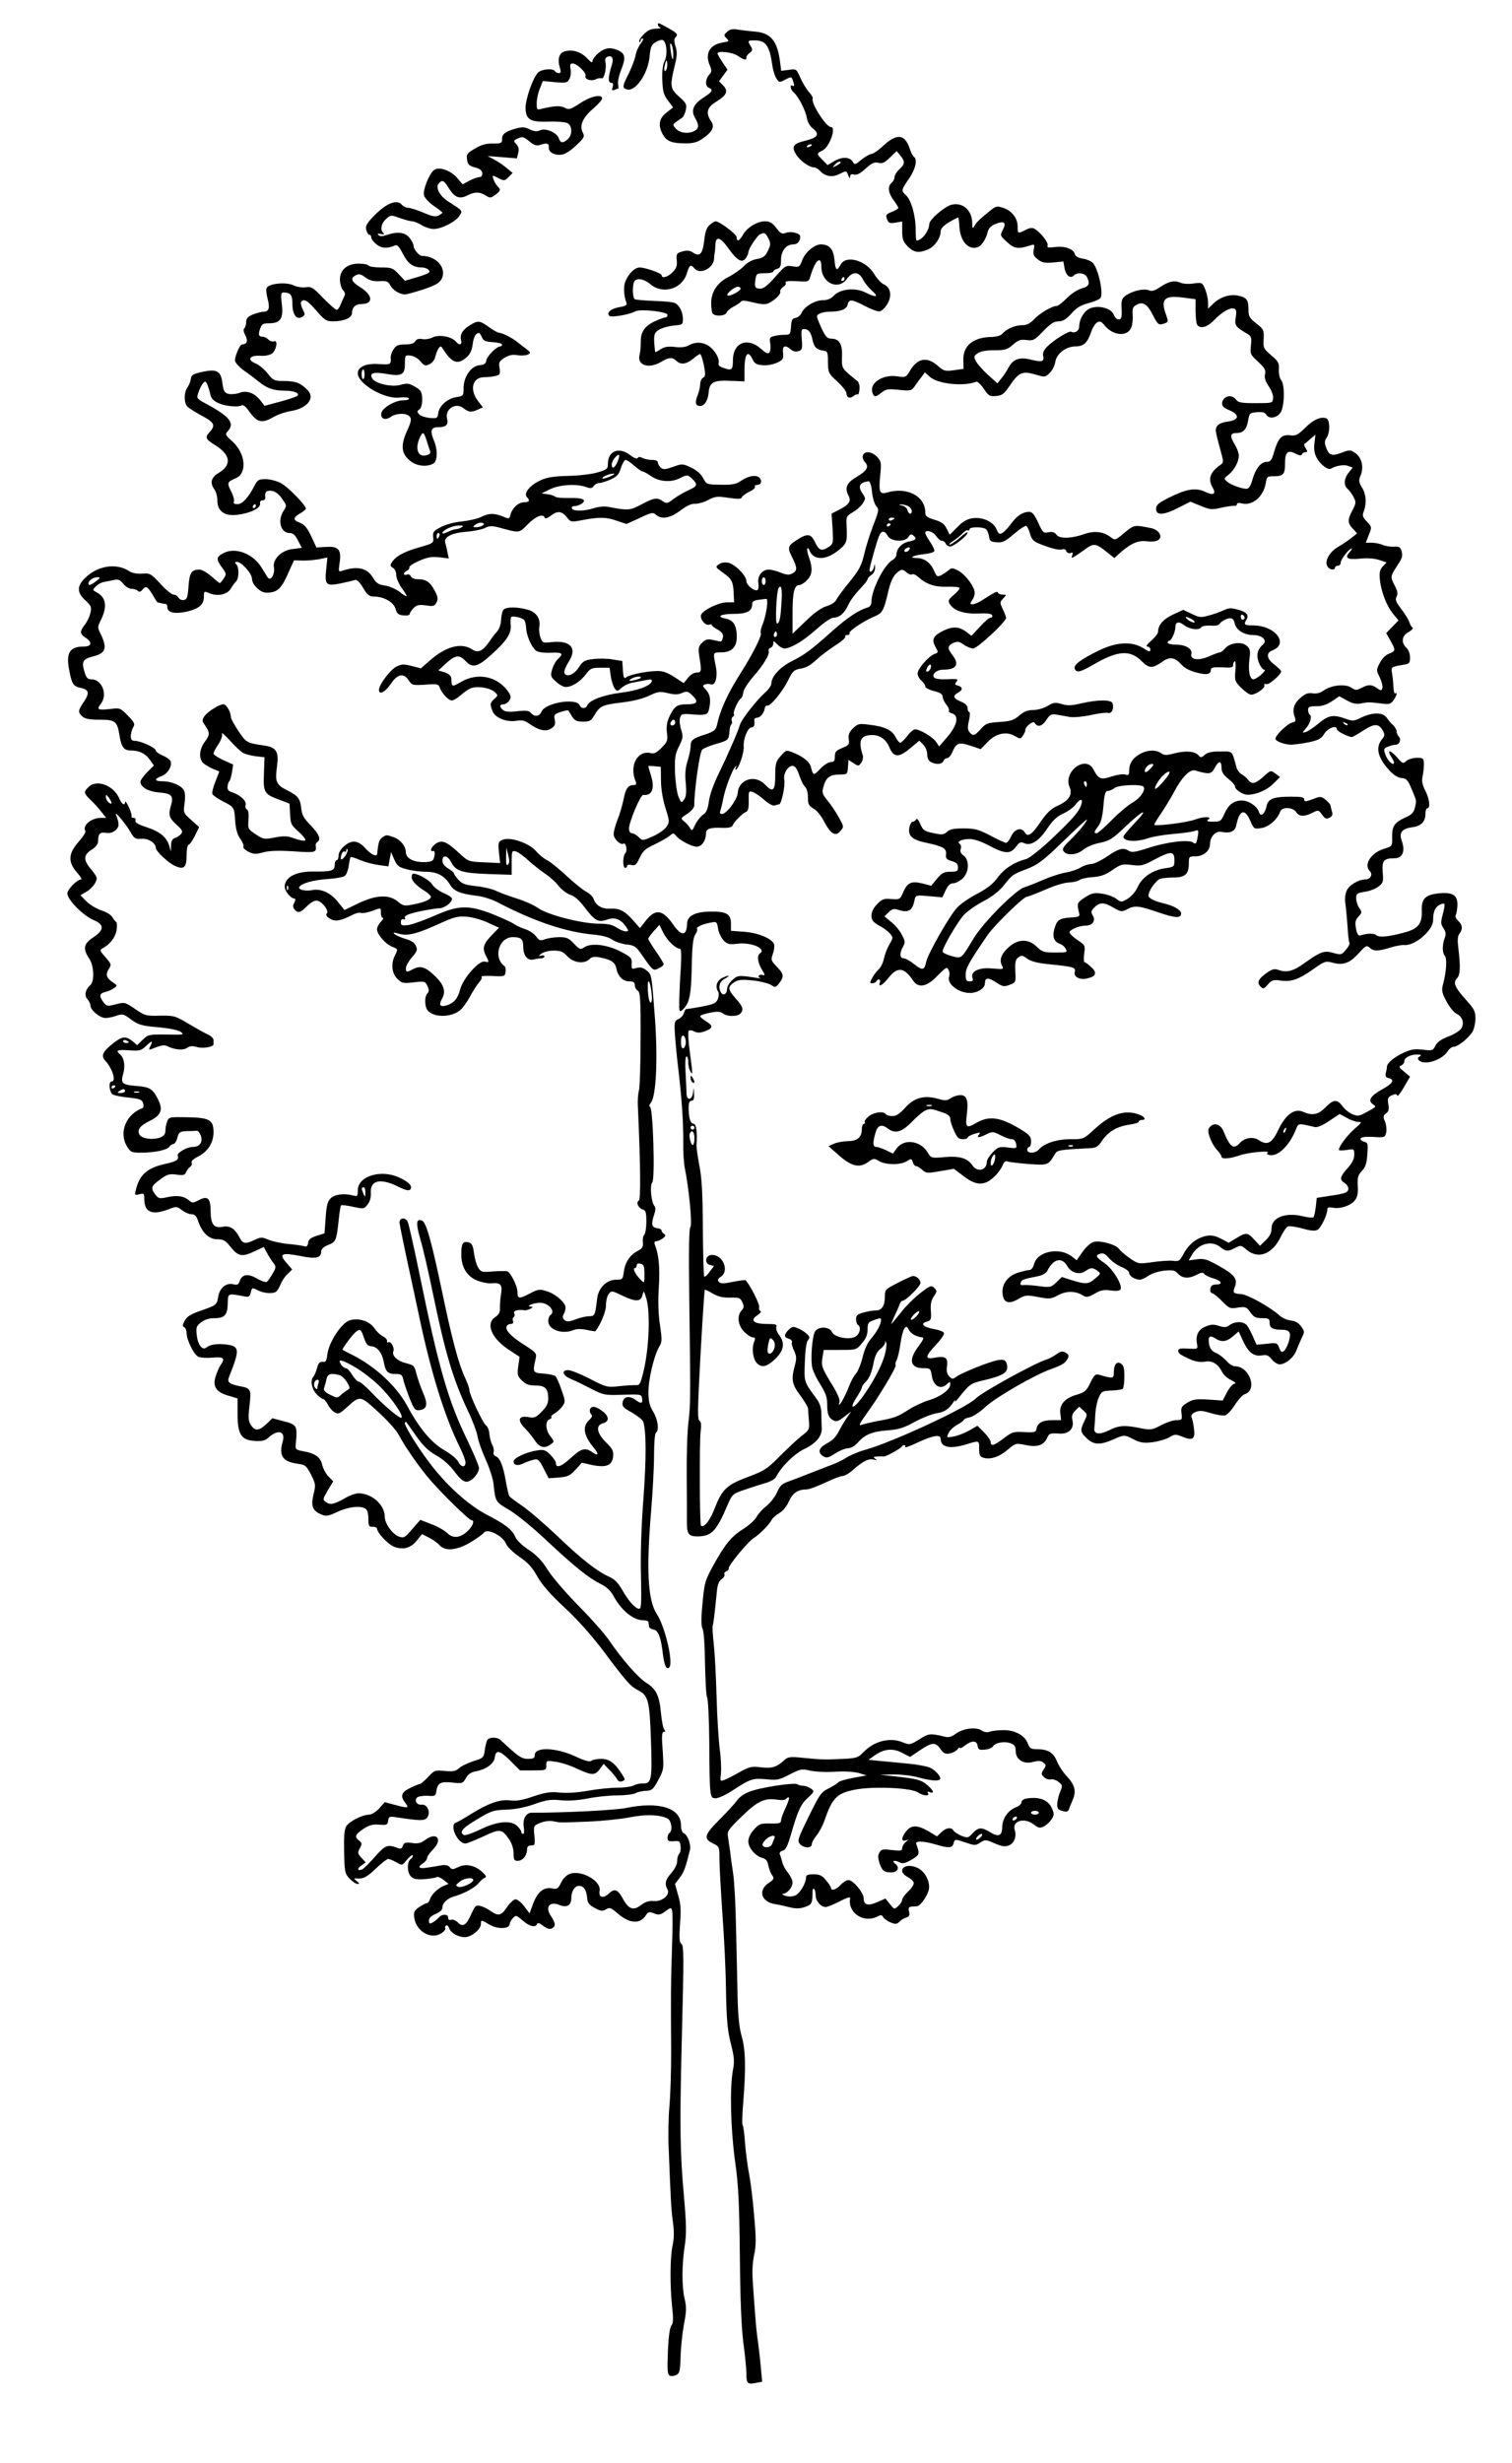  <svg version="1.0" xmlns="http://www.w3.org/2000/svg"
 width="786pt" height="1280pt" viewBox="0 0 786 1280"
 preserveAspectRatio="xMidYMid meet"><g transform="translate(0,1280) scale(0.1,-0.1)"
fill="#000000" stroke="none">
<path d="M3420 12671 c0 -5 6 -12 13 -14 6 -3 -4 -6 -24 -6 -26 -1 -43 -9 -64
-31 -16 -16 -25 -33 -22 -37 4 -3 7 -1 7 5 0 7 5 12 11 12 6 0 1 -12 -10 -26
-11 -14 -24 -42 -27 -62 -4 -20 -20 -62 -35 -93 -34 -67 -35 -75 -12 -83 44
-17 112 80 120 172 5 50 9 60 33 74 15 9 32 13 37 9 19 -12 24 -76 8 -108 -10
-20 -14 -53 -12 -100 2 -58 7 -76 29 -105 l27 -36 -34 -27 c-40 -30 -46 -68
-18 -116 20 -34 46 -44 119 -44 38 0 60 6 87 25 51 35 64 62 43 91 -28 41 -21
71 25 99 57 35 66 56 39 85 l-22 23 22 30 22 30 -26 38 c-14 21 -26 42 -26 46
0 16 76 7 105 -12 34 -23 45 -25 45 -9 0 7 8 18 18 25 14 11 15 16 5 33 -18
29 -17 31 18 31 60 0 79 -25 94 -130 3 -25 13 -55 21 -68 14 -21 16 -22 45 -6
35 17 34 18 44 -15 5 -16 4 -21 -4 -17 -17 11 -13 -20 5 -34 24 -21 61 -92 68
-132 4 -23 17 -45 33 -57 35 -28 24 -46 -36 -61 -68 -16 -78 -31 -53 -72 21
-34 69 -68 94 -68 8 0 23 -9 32 -19 25 -28 63 -34 98 -16 39 19 37 19 48 -7 6
-16 9 -18 9 -6 1 11 7 15 21 11 14 -4 33 6 60 31 32 29 46 35 66 30 20 -5 33
0 60 27 l35 34 20 -24 c25 -31 24 -43 -6 -71 -14 -13 -25 -31 -25 -41 0 -9 -7
-22 -15 -29 -22 -18 -18 -52 10 -90 14 -19 25 -37 25 -41 0 -3 -15 -13 -34
-20 -30 -12 -33 -17 -25 -38 8 -20 14 -23 44 -18 l35 6 0 -50 c0 -42 5 -55 29
-80 33 -32 56 -36 106 -15 34 15 65 59 65 95 0 13 15 29 43 46 24 14 46 25 48
25 2 0 5 -20 6 -44 3 -78 47 -129 97 -110 19 7 41 41 50 77 4 19 17 33 38 42
47 19 61 10 42 -28 -16 -31 -16 -31 21 -65 38 -35 58 -38 122 -17 21 7 22 5
17 -22 -5 -25 -1 -34 21 -51 22 -17 36 -20 79 -16 l54 5 6 -36 c8 -38 30 -55
49 -36 17 17 55 13 67 -8 18 -35 12 -50 -28 -60 -21 -6 -54 -28 -77 -51 -21
-22 -45 -40 -52 -40 -24 0 -87 -37 -117 -69 -22 -23 -39 -31 -63 -31 -37 0
-82 -20 -102 -44 -8 -10 -30 -16 -55 -17 -97 -1 -152 -46 -148 -123 l1 -43
-50 -7 c-46 -6 -53 -5 -85 24 -55 48 -105 39 -143 -26 -21 -35 -23 -36 -65
-30 -77 12 -147 -34 -131 -84 8 -25 16 -25 48 0 22 18 35 20 90 14 62 -6 65
-5 83 20 10 15 26 37 36 49 l16 22 24 -22 c40 -38 175 -53 243 -27 6 3 24 -14
39 -36 25 -37 30 -41 64 -38 32 3 41 10 72 55 46 68 65 76 131 57 50 -15 52
-15 75 7 14 13 27 39 30 59 7 43 56 80 107 80 40 0 61 20 79 74 7 22 21 44 31
50 15 9 22 6 40 -16 44 -54 120 -59 138 -9 6 14 9 44 7 66 -2 33 1 41 22 52
33 17 55 2 85 -58 22 -43 29 -49 48 -43 31 9 32 11 19 47 -30 82 -10 103 85
91 l68 -9 0 -60 c0 -33 4 -66 8 -72 15 -24 53 -14 88 23 40 42 85 68 105 60
11 -4 13 -16 8 -44 -7 -42 -2 -50 52 -82 30 -17 31 -21 27 -64 -5 -45 -4 -48
37 -86 35 -32 41 -44 36 -64 -4 -18 1 -36 19 -63 15 -21 25 -48 23 -63 -3 -25
-4 -25 -91 -25 -73 0 -91 3 -101 18 -23 31 -69 19 -73 -18 -1 -15 9 -25 38
-37 55 -23 51 -51 -9 -59 -42 -5 -62 -20 -62 -46 0 -7 9 -47 21 -90 21 -74 21
-77 3 -89 -53 -37 -66 -73 -41 -116 21 -36 6 -45 -40 -23 -47 22 -95 14 -184
-30 -58 -29 -69 -39 -69 -60 0 -35 39 -33 117 7 l61 31 54 -22 c49 -20 59 -21
108 -9 30 6 61 11 68 9 6 -1 12 3 12 9 0 6 10 8 25 4 56 -14 113 35 125 106 5
32 8 35 40 35 51 0 60 10 60 64 0 61 13 75 54 54 21 -11 31 -12 34 -4 2 6 10
11 18 11 12 0 12 4 2 20 -7 10 -10 20 -8 22 3 2 17 13 31 26 l27 23 -5 -44
c-4 -29 0 -54 11 -75 19 -36 60 -67 76 -57 24 15 67 22 88 14 l24 -9 -21 -26
c-25 -32 -27 -67 -5 -85 8 -7 22 -26 30 -41 14 -27 14 -33 -5 -69 -27 -50 -26
-67 2 -97 l22 -24 -27 -21 c-14 -12 -47 -34 -72 -49 -48 -28 -74 -79 -53 -105
11 -15 37 -17 37 -3 0 6 7 10 15 10 8 0 15 8 15 18 0 16 44 72 57 72 3 0 -2
-9 -11 -19 -28 -31 -12 -41 55 -34 38 4 74 1 99 -7 l38 -13 -20 -21 c-15 -16
-18 -31 -15 -66 6 -63 35 -139 69 -180 l28 -34 -32 -33 -32 -33 22 -39 c28
-50 28 -54 -7 -68 -18 -6 -37 -26 -48 -48 -19 -36 -19 -38 0 -76 10 -22 16
-46 13 -55 -5 -14 -8 -14 -28 0 -28 20 -45 20 -81 1 -25 -13 -31 -13 -53 2
-31 20 -102 13 -141 -14 -19 -14 -38 -19 -59 -16 -23 4 -38 -2 -61 -21 -36
-30 -47 -64 -33 -100 8 -23 7 -26 -15 -32 -24 -6 -85 -66 -85 -83 0 -13 49
-31 83 -31 18 1 59 6 92 13 50 11 63 18 80 45 19 30 65 46 65 21 0 -9 59 -39
78 -39 4 0 32 16 61 35 58 37 79 36 102 -6 8 -16 7 -24 -4 -37 -38 -44 -27
-97 35 -165 23 -25 44 -38 63 -40 26 -2 33 -9 53 -57 28 -67 26 -58 17 -98 -6
-25 -17 -36 -49 -50 -57 -26 -70 -45 -69 -102 1 -47 0 -48 -39 -60 -70 -20
-111 -83 -77 -117 17 -17 3 -43 -22 -43 -37 0 -87 -30 -99 -60 -7 -17 -10 -46
-6 -67 3 -21 8 -73 11 -116 2 -43 7 -82 10 -87 3 -5 -5 -21 -19 -36 -22 -27
-25 -27 -65 -16 -46 14 -66 7 -150 -53 -56 -41 -91 -50 -130 -37 -25 9 -35 7
-62 -11 -47 -32 -57 -53 -37 -73 15 -15 18 -14 39 10 20 23 28 26 69 20 55 -7
91 6 172 63 54 38 60 40 96 30 55 -15 88 -2 135 49 36 40 42 43 57 29 21 -19
42 -19 105 0 28 9 61 15 75 14 55 -5 150 76 150 129 0 46 11 69 36 81 28 12
29 9 13 -55 -10 -37 -9 -48 5 -68 12 -19 14 -31 6 -51 -13 -35 -13 -78 1 -92
12 -12 8 -84 -9 -146 -9 -34 -7 -45 17 -90 15 -29 38 -57 51 -64 33 -16 44
-50 26 -78 -8 -12 -38 -31 -68 -42 -36 -14 -57 -28 -66 -47 -13 -26 -16 -27
-65 -21 -40 5 -62 2 -97 -14 -49 -22 -90 -55 -90 -74 0 -7 -3 -22 -6 -33 -4
-16 0 -23 16 -27 32 -8 20 -28 -35 -58 -59 -33 -75 -57 -50 -76 21 -15 23 -13
-32 -43 -37 -20 -45 -22 -73 -10 -17 7 -40 26 -51 41 -27 38 -48 37 -89 -6
-37 -38 -69 -44 -115 -23 -45 20 -91 -13 -129 -92 -34 -72 -58 -84 -102 -55
-30 20 -74 13 -100 -16 -31 -34 -50 -21 -84 63 -14 34 -47 46 -68 24 -13 -13
-14 -21 -4 -54 7 -21 23 -51 37 -66 14 -15 25 -31 25 -37 0 -14 44 -11 97 8
45 15 164 26 142 12 -6 -3 -2 -9 9 -11 42 -11 102 45 136 126 17 42 10 40 101
19 13 -3 41 9 75 32 l54 36 37 -20 c20 -12 47 -21 60 -21 20 0 18 -4 -18 -35
-38 -33 -83 -92 -83 -110 0 -4 18 -5 40 -1 40 6 40 6 40 -25 0 -22 -11 -43
-35 -70 -40 -45 -43 -59 -15 -77 22 -14 26 -37 8 -48 -7 -5 -44 -13 -83 -18
l-70 -11 -5 -47 c-3 -26 -9 -50 -12 -54 -4 -3 -29 -1 -57 6 -89 21 -161 -7
-161 -63 0 -24 -9 -41 -30 -62 l-30 -29 -30 32 c-34 38 -43 39 -94 7 l-39 -23
-36 19 c-41 22 -67 24 -108 8 -37 -14 -71 -46 -93 -90 -17 -31 -22 -35 -52
-31 -18 2 -67 -1 -107 -7 -73 -10 -75 -9 -117 20 -24 16 -49 38 -57 49 -16 23
-97 45 -132 36 -15 -4 -39 -26 -57 -51 l-31 -44 -27 21 c-65 48 -175 25 -194
-39 -5 -21 -15 -33 -26 -33 -9 0 -37 -7 -62 -15 -52 -18 -82 -61 -76 -109 5
-46 31 -55 79 -28 39 23 45 23 105 12 59 -11 67 -11 106 10 44 23 90 22 129
-3 16 -10 27 -8 59 10 31 18 48 22 83 17 29 -4 47 -2 52 5 12 21 -38 105 -82
136 -48 34 -51 41 -23 50 15 5 27 -2 45 -23 14 -16 43 -37 65 -46 22 -9 40
-22 40 -31 0 -16 30 -35 55 -35 9 0 30 9 46 21 16 11 52 23 82 26 44 4 55 2
71 -16 23 -25 56 -27 98 -5 22 12 33 13 38 4 4 -6 25 -17 47 -23 45 -13 52
-32 13 -32 -18 -1 -26 -7 -28 -23 -2 -12 2 -22 8 -22 6 0 30 -18 52 -41 38
-39 43 -41 83 -34 40 5 45 4 65 -25 18 -25 28 -30 61 -30 34 0 39 -3 39 -24 0
-26 16 -36 58 -36 46 0 55 -12 43 -57 -6 -23 -18 -46 -26 -53 -12 -10 -16 -7
-25 15 -10 27 -13 28 -64 22 l-54 -5 -18 41 c-10 23 -24 50 -32 60 -19 21 -60
22 -90 1 -18 -13 -29 -13 -56 -4 -27 9 -42 8 -70 -4 -38 -16 -52 -46 -43 -92
4 -25 3 -25 -47 -22 -38 2 -51 0 -51 -11 0 -15 8 -20 67 -47 25 -10 50 -14 72
-10 37 7 68 -11 89 -54 7 -14 28 -33 47 -42 19 -9 28 -17 19 -18 -9 0 -27 -20
-40 -44 l-23 -44 -75 5 c-65 4 -81 1 -110 -17 -29 -18 -33 -25 -29 -55 4 -33
2 -35 -27 -35 -16 0 -53 -12 -80 -27 -47 -24 -53 -25 -105 -15 -80 17 -115 15
-161 -9 -54 -27 -85 -23 -80 11 2 14 4 48 5 75 2 28 10 65 18 83 14 32 19 34
66 36 28 1 54 5 59 9 4 5 8 33 8 64 0 43 -4 58 -18 67 -22 14 -37 -5 -37 -48
0 -30 -5 -31 -77 -10 -18 5 -25 -1 -45 -42 -20 -42 -29 -49 -68 -61 -63 -17
-94 -51 -88 -97 l4 -36 -46 0 c-51 0 -76 -14 -82 -45 -3 -18 -10 -20 -63 -17
-56 3 -63 1 -107 -32 -51 -39 -68 -44 -68 -20 0 9 -16 32 -35 51 l-34 34 -43
-25 c-24 -13 -60 -28 -81 -31 -37 -7 -38 -7 -26 18 6 14 27 33 45 43 19 10 34
22 34 25 0 4 14 11 32 14 17 4 55 29 82 55 53 49 254 165 341 196 57 20 72 30
86 55 7 14 4 21 -12 30 -17 9 -26 7 -48 -9 -14 -10 -38 -23 -51 -27 -58 -17
-338 -171 -367 -202 -46 -48 -436 -229 -578 -268 -33 -9 -77 -28 -97 -41 -20
-13 -60 -32 -90 -42 -29 -11 -75 -29 -103 -40 -27 -11 -72 -28 -99 -38 -41
-14 -51 -23 -67 -60 -11 -24 -36 -56 -55 -70 -19 -15 -42 -40 -50 -55 -8 -16
-38 -44 -68 -63 -65 -41 -95 -78 -157 -189 -44 -80 -47 -91 -57 -198 -8 -81
-7 -119 0 -133 7 -12 12 -89 13 -182 2 -89 6 -168 11 -175 5 -8 10 -111 11
-229 2 -291 3 -293 31 -295 13 -1 50 15 83 36 101 66 111 69 180 63 58 -6 70
-4 124 25 56 28 63 30 105 20 25 -6 83 -9 130 -6 51 3 101 0 125 -7 l40 -12
-70 -13 c-38 -7 -72 -17 -76 -22 -3 -5 -25 -19 -50 -32 -41 -20 -48 -31 -105
-147 -56 -114 -60 -127 -46 -142 19 -23 62 -24 62 -2 0 9 11 29 24 45 13 15
32 50 41 76 42 121 65 144 160 163 94 18 293 10 328 -15 26 -18 62 -20 51 -3
-5 8 -2 9 9 5 27 -10 20 9 -13 37 -32 27 -51 32 -170 45 l-75 8 70 2 c39 0 97
-6 130 -16 59 -16 102 -20 111 -10 10 10 -21 47 -51 61 -16 7 -68 17 -115 21
-47 5 -112 11 -145 14 l-60 6 32 23 c49 34 94 39 143 13 l41 -21 52 35 c63 42
80 43 106 6 16 -23 26 -27 48 -23 16 3 33 12 40 21 7 9 13 12 13 8 0 -5 12 1
26 12 35 28 62 27 66 -1 3 -20 8 -23 38 -20 19 1 38 9 42 17 11 19 60 28 91
16 21 -8 27 -17 27 -40 0 -45 41 -71 90 -57 29 7 42 7 54 -4 15 -11 15 -15 1
-36 -13 -21 -13 -25 2 -39 9 -9 24 -14 35 -12 10 3 28 -3 41 -13 21 -17 21
-20 8 -52 -8 -18 -14 -46 -15 -62 -1 -24 4 -31 27 -37 22 -6 29 -4 34 9 3 9
12 32 20 50 19 44 10 78 -32 122 -18 19 -41 54 -50 76 -18 46 -47 64 -103 64
-32 0 -39 4 -49 30 -16 42 -67 70 -128 69 -27 0 -59 -4 -70 -8 -13 -5 -28 -3
-43 7 -30 19 -96 10 -134 -18 -22 -16 -37 -20 -56 -15 -76 18 -83 18 -132 -13
-48 -30 -51 -30 -85 -17 -68 29 -151 8 -208 -52 -25 -26 -35 -30 -100 -33
-102 -5 -122 -4 -210 5 -70 7 -80 6 -100 -12 -39 -36 -63 -44 -121 -37 -49 6
-60 3 -111 -25 -31 -18 -67 -36 -80 -41 -22 -8 -22 -7 -17 35 2 24 0 79 -6
122 -6 43 -14 168 -17 278 -3 110 -10 235 -15 277 -5 43 -7 84 -5 90 4 12 9
52 22 181 3 32 11 52 25 61 11 8 17 19 14 24 -3 6 1 13 9 16 8 3 14 10 13 15
-4 13 98 138 130 158 31 20 79 68 93 94 5 10 23 26 40 36 19 11 39 35 50 61
19 43 47 62 92 62 13 0 55 16 96 35 40 19 81 35 92 35 10 0 36 15 56 34 51 44
79 58 106 51 17 -5 19 -4 7 4 -12 9 -10 11 10 12 14 1 29 1 33 0 11 -2 91 42
95 52 2 4 8 7 13 7 6 0 7 -4 4 -10 -3 -5 24 4 59 21 86 40 126 47 126 22 0
-45 49 -55 136 -28 66 20 64 20 64 -24 0 -31 4 -41 21 -46 36 -12 84 4 127 41
41 35 43 35 92 25 60 -13 95 -2 112 34 12 27 15 28 68 25 47 -2 75 27 65 69
-5 23 -1 35 15 51 l20 20 22 -20 c21 -19 21 -21 5 -55 -23 -48 -22 -57 13 -90
35 -34 69 -35 136 -6 57 26 60 26 109 0 32 -16 51 -19 95 -14 30 4 70 15 87
25 30 18 35 18 69 4 53 -22 68 -13 61 39 -2 23 -8 50 -12 59 -5 13 0 21 19 30
22 9 37 8 82 -6 30 -9 63 -14 73 -11 11 3 34 28 51 55 17 27 40 52 51 55 68
22 24 145 -51 145 -12 0 -32 13 -45 29 -14 15 -38 34 -54 40 -20 9 -31 22 -35
43 -8 41 1 52 30 34 33 -22 58 -20 93 9 l30 26 25 -54 c28 -58 56 -78 99 -70
21 4 32 -1 48 -21 11 -14 30 -26 41 -26 31 0 74 36 87 72 7 18 20 48 28 66 16
31 15 34 -4 60 -13 18 -31 28 -54 30 -19 2 -45 14 -59 27 -45 41 -164 108
-198 110 -42 3 -45 6 -32 40 15 39 -3 62 -86 108 -60 33 -75 38 -112 33 l-43
-6 17 29 c34 58 101 77 147 41 30 -24 39 -25 78 -5 29 15 31 15 60 -10 61 -51
135 -22 178 70 12 25 28 48 37 52 8 3 41 -2 74 -11 43 -12 65 -14 79 -7 18 10
51 78 51 106 0 11 8 13 29 9 40 -8 98 13 117 42 11 15 15 40 12 73 -2 41 1 54
21 75 19 20 26 40 29 87 4 55 3 61 -17 66 -12 3 -20 11 -18 17 3 7 26 10 65 8
59 -4 61 -3 68 22 3 15 1 40 -6 57 -11 26 -10 31 5 43 14 10 17 21 12 48 -5
30 -2 37 18 46 18 8 25 8 28 -1 2 -7 18 13 35 43 l32 55 -31 26 c-26 21 -29
27 -15 32 9 4 16 13 16 21 0 20 31 36 67 36 21 0 24 -3 13 -10 -10 -6 -12 -12
-4 -20 28 -28 119 0 149 46 8 13 22 24 31 24 23 0 83 49 100 81 8 15 14 46 14
68 0 35 -7 49 -49 95 -58 64 -69 90 -47 112 17 17 19 60 7 157 -5 42 -4 63 6
75 18 24 16 46 -7 67 -11 10 -16 23 -13 29 4 6 8 28 9 48 3 54 -21 72 -91 66
-74 -6 -96 -27 -94 -89 3 -67 -18 -95 -84 -113 -86 -24 -136 -29 -152 -16 -13
11 -43 11 -84 -1 -10 -3 -17 8 -22 36 -6 33 -3 44 13 62 19 20 19 23 4 45 -9
12 -16 35 -16 50 0 24 4 27 45 34 25 3 57 16 71 27 24 18 26 25 22 74 -5 61 5
73 62 73 40 0 56 36 38 87 -17 46 -2 66 52 74 48 6 70 29 70 71 0 15 5 28 10
28 17 0 11 49 -11 92 -15 29 -19 50 -14 72 8 39 10 85 2 92 -12 12 -68 6 -86
-10 -17 -16 -20 -15 -50 20 -36 40 -53 39 -27 -2 10 -14 15 -28 12 -31 -9 -10
-34 17 -45 48 -9 27 -8 31 15 39 14 6 32 10 40 10 19 0 30 28 15 43 -6 6 -11
18 -11 27 0 8 -8 22 -17 31 -10 8 -25 25 -34 39 -19 29 -72 30 -133 1 -37 -19
-44 -19 -81 -6 -64 23 -88 19 -140 -24 -26 -22 -57 -42 -67 -45 -20 -5 -20 -5
-1 17 24 26 35 65 22 73 -5 3 -9 14 -9 25 0 16 7 19 43 19 29 0 54 8 81 26
l38 26 40 -22 c29 -16 48 -20 71 -16 37 8 47 8 108 0 41 -5 49 -3 63 17 17 24
21 44 9 36 -5 -3 -8 11 -9 31 -1 21 -4 52 -7 70 -7 36 -6 37 56 47 34 5 37 9
37 39 0 19 -8 40 -19 50 -29 26 -24 64 12 82 16 9 25 19 20 23 -6 3 -13 16
-17 29 -4 12 -23 43 -42 68 -28 36 -32 48 -24 64 8 14 5 29 -11 60 -22 42 -21
46 11 95 30 46 33 53 26 81 -6 21 -12 25 -39 23 -18 -1 -45 3 -60 10 -16 6
-41 11 -58 11 l-29 0 16 41 c16 40 16 40 -10 68 -23 24 -25 32 -16 55 15 42
12 88 -10 123 -17 29 -18 36 -6 65 17 43 4 92 -30 115 -24 16 -29 16 -71 0
-51 -19 -65 -14 -81 32 -7 20 -6 32 4 46 19 26 18 94 -1 101 -28 11 -69 -7
-111 -50 -37 -36 -48 -42 -77 -38 -44 5 -62 -14 -83 -84 -13 -46 -19 -54 -39
-54 -30 0 -59 -36 -75 -95 -9 -31 -18 -45 -30 -45 -26 0 -83 21 -102 38 -16
14 -16 16 7 34 31 24 55 69 55 100 0 13 -9 38 -20 56 -28 46 -26 62 9 62 35 0
52 20 60 68 6 35 9 37 45 40 28 2 42 -1 48 -12 14 -25 55 -19 75 10 21 33 23
145 3 169 -8 9 -13 34 -12 55 2 33 -2 42 -40 74 -40 34 -42 39 -39 85 2 46 0
50 -38 80 -37 29 -41 37 -41 76 0 47 -10 60 -55 69 -41 9 -93 -8 -127 -41
l-28 -27 0 32 c0 18 -7 49 -15 69 -15 35 -16 36 -60 30 -26 -4 -55 -2 -69 4
-30 14 -62 7 -107 -24 -27 -18 -41 -22 -58 -15 -27 10 -85 -4 -119 -28 -18
-12 -23 -25 -22 -53 3 -60 1 -71 -15 -71 -9 0 -20 11 -25 24 -12 33 -74 51
-120 35 -33 -12 -60 -56 -60 -98 0 -20 -25 -35 -41 -25 -12 7 -96 -46 -128
-80 -15 -16 -22 -32 -18 -46 7 -29 -7 -33 -63 -19 -60 15 -93 4 -118 -42 -9
-18 -26 -43 -37 -56 l-20 -25 -49 44 c-26 24 -54 55 -62 70 -13 25 -12 28 8
42 15 11 45 16 86 16 57 0 68 3 98 29 27 24 39 28 71 24 35 -4 41 -1 86 46 38
39 56 51 79 51 23 0 39 10 67 40 27 31 49 44 90 55 30 8 58 20 62 27 16 25
-11 149 -39 181 -8 9 -32 20 -53 23 -25 4 -39 12 -42 25 -7 26 -54 42 -104 35
-34 -4 -41 -3 -37 8 6 15 -39 71 -68 87 -12 7 -27 5 -47 -6 -40 -20 -41 -20
-41 19 0 42 -30 81 -75 96 -33 11 -38 10 -73 -19 -56 -46 -66 -56 -77 -76 -9
-15 -11 -13 -11 16 0 66 -50 110 -108 95 -35 -9 -115 -77 -115 -99 -2 -39 -39
-87 -67 -87 -2 0 -4 26 -4 58 0 71 -23 152 -50 177 -26 24 -26 27 15 86 34 49
46 101 26 114 -5 3 -15 22 -22 43 -25 75 -66 80 -135 17 -26 -25 -55 -45 -64
-45 -8 0 -31 -13 -51 -29 -34 -28 -36 -29 -47 -10 -16 25 -58 25 -98 0 l-32
-19 -28 29 c-30 31 -30 31 2 47 37 19 73 122 43 122 -25 0 -107 129 -94 149 2
4 -7 19 -19 32 -13 14 -33 47 -45 74 -21 47 -21 48 -61 42 l-39 -5 -6 47 c-14
109 -48 150 -131 157 -27 2 -66 7 -87 10 -28 5 -43 2 -57 -11 -18 -16 -18 -19
-3 -34 15 -15 14 -16 -21 -22 -66 -11 -92 -56 -67 -117 12 -28 12 -35 -3 -51
-20 -22 -21 -60 -1 -67 24 -10 18 -22 -25 -49 -55 -35 -70 -68 -47 -107 22
-38 21 -55 -2 -68 -32 -17 -76 -12 -97 11 -18 20 -18 21 1 36 11 8 25 17 31
21 6 4 15 22 19 40 6 29 3 36 -34 69 -47 42 -49 55 -25 156 14 54 15 76 6 105
-8 24 -8 40 -2 46 17 17 12 23 -36 50 -52 29 -54 30 -54 17z m80 -150 c0 -45
-6 -37 -14 19 -4 31 -3 40 4 30 5 -8 10 -30 10 -49z m-34 -78 c-10 -26 -18 -8
-9 23 5 21 8 24 11 11 2 -10 1 -25 -2 -34z m754 -397 c0 -2 -7 -7 -16 -10 -8
-3 -12 -2 -9 4 6 10 25 14 25 6z m150 -91 c0 -2 -10 -10 -22 -16 -21 -11 -22
-11 -9 4 13 16 31 23 31 12z m2635 -2923 c-3 -3 -11 0 -18 7 -9 10 -8 11 6 5
10 -3 15 -9 12 -12z m-322 -2107 c-3 -9 -8 -14 -10 -11 -3 3 -2 9 2 15 9 16
15 13 8 -4z m-1135 -704 c20 -36 64 -48 95 -26 27 19 38 19 62 1 18 -13 18
-15 -11 -39 -34 -31 -50 -32 -121 -10 l-53 17 -29 -28 c-27 -26 -32 -27 -87
-20 -33 5 -69 7 -81 6 -17 -2 -21 1 -17 13 6 15 14 18 89 33 25 5 44 16 50 29
31 62 75 72 103 24z"/>
<path d="M3111 12524 c-17 -14 -31 -33 -31 -41 0 -11 -7 -8 -25 11 -31 34 -72
49 -111 41 -36 -6 -48 -37 -34 -86 7 -22 5 -29 -5 -29 -8 0 -17 5 -20 10 -11
17 -71 11 -89 -8 -28 -32 -66 -141 -64 -188 3 -57 27 -70 125 -66 40 1 82 -2
93 -8 26 -14 26 -61 2 -83 -25 -23 -39 -21 -47 4 -10 30 -68 55 -97 42 -17 -8
-31 -6 -55 5 -27 13 -39 13 -75 3 -54 -16 -68 -28 -68 -55 0 -20 -5 -22 -47
-22 -35 1 -61 -6 -94 -26 -41 -24 -45 -30 -41 -57 3 -26 11 -33 41 -41 26 -7
37 -16 38 -30 1 -13 -4 -20 -15 -20 -9 -1 -33 -9 -52 -19 l-35 -19 -30 35
c-34 38 -94 59 -119 39 -25 -19 -59 -104 -52 -131 3 -13 26 -38 51 -55 25 -17
45 -33 45 -35 0 -2 -9 -9 -20 -15 -15 -8 -33 -5 -79 15 -33 14 -69 25 -79 25
-11 0 -25 7 -32 15 -27 33 -85 8 -154 -65 -30 -32 -37 -46 -32 -65 4 -14 11
-25 16 -25 6 0 10 -6 10 -14 0 -8 12 -24 27 -36 27 -21 55 -23 95 -6 13 6 22
-3 43 -44 26 -51 53 -70 99 -70 13 0 29 -6 35 -14 10 -11 -1 -18 -56 -35 l-68
-20 -32 34 c-30 32 -36 35 -92 35 -33 0 -63 5 -66 10 -3 6 -26 10 -50 10 -61
0 -99 -33 -98 -85 1 -21 8 -44 16 -53 10 -9 13 -21 7 -31 -4 -9 -13 -28 -19
-43 -6 -16 -15 -28 -21 -28 -6 0 -37 28 -70 61 -53 56 -62 61 -92 56 -19 -2
-45 2 -62 10 -37 19 -131 10 -140 -14 -4 -8 -1 -33 5 -55 13 -48 7 -68 -21
-68 -11 0 -36 -7 -55 -14 -26 -11 -35 -21 -35 -38 0 -13 -4 -28 -10 -34 -6 -6
-4 -20 6 -38 14 -28 8 -45 -18 -46 -12 0 -40 -68 -36 -86 2 -10 23 -33 48 -51
25 -17 59 -43 76 -57 42 -34 76 -46 132 -46 49 0 82 -13 68 -27 -4 -4 -44 -18
-89 -30 l-82 -22 -19 25 c-31 41 -71 57 -110 43 -18 -7 -44 -9 -58 -6 -22 6
-26 14 -32 57 -8 63 -29 74 -107 57 -46 -11 -55 -16 -57 -37 -2 -13 -10 -33
-18 -44 -19 -27 -18 -81 1 -100 9 -8 42 -29 75 -47 65 -34 72 -50 39 -85 -25
-27 -20 -37 32 -69 79 -50 84 -102 15 -143 -39 -23 -46 -52 -21 -86 8 -11 15
-37 15 -57 0 -56 38 -83 105 -74 67 8 121 35 117 58 -2 10 3 17 13 17 9 0 15
6 14 13 -3 28 2 37 25 37 25 0 47 -16 72 -56 14 -20 14 -25 -2 -49 -33 -50
-15 -115 32 -115 17 0 29 -10 43 -39 l20 -38 -47 -6 c-59 -6 -107 -54 -98 -97
6 -35 -18 -73 -33 -50 -5 8 -19 31 -31 50 -44 73 -136 108 -198 76 -38 -20
-40 -32 -8 -75 23 -31 24 -35 9 -57 -8 -13 -18 -24 -20 -24 -3 0 -23 16 -44
35 -22 19 -49 35 -62 35 -42 0 -52 -16 -57 -87 -4 -56 -8 -68 -24 -71 -10 -2
-23 3 -28 12 -5 9 -17 16 -26 16 -9 0 -40 25 -68 56 -49 53 -54 56 -95 53 -28
-2 -53 3 -69 14 -66 42 -162 28 -227 -36 -44 -42 -44 -77 1 -117 30 -28 33
-35 26 -65 -4 -19 -17 -46 -29 -61 -27 -35 -27 -48 4 -68 37 -25 32 -46 -11
-46 -73 0 -93 -34 -73 -129 13 -67 21 -78 60 -86 42 -9 45 -27 15 -72 -31 -45
-32 -55 -8 -76 14 -13 38 -17 89 -17 83 0 92 -8 104 -81 10 -62 23 -79 60 -79
43 0 75 -16 98 -48 l21 -30 -35 -35 c-19 -19 -35 -42 -35 -49 0 -28 39 -51 95
-56 66 -5 78 -17 65 -63 -16 -54 -12 -68 27 -104 31 -28 35 -36 24 -49 -7 -8
-21 -18 -32 -21 -13 -4 -19 -16 -20 -38 l-1 -32 -8 29 c-14 46 -48 74 -117 97
-46 15 -63 25 -59 35 3 8 -1 14 -10 14 -8 0 -13 4 -10 8 2 4 -4 26 -14 47 -10
22 -19 34 -19 28 -2 -23 -18 -13 -31 18 -29 68 -118 101 -160 59 -26 -26 -26
-31 12 -68 18 -17 43 -45 56 -62 l24 -30 -26 0 c-52 0 -100 -40 -82 -69 3 -5
-12 -29 -34 -54 -56 -63 -58 -106 -9 -162 17 -19 26 -35 21 -35 -21 0 -72 -52
-72 -73 1 -33 80 -113 134 -137 60 -25 60 -52 -2 -93 -48 -32 -52 -58 -18
-109 25 -37 28 -118 5 -138 -26 -22 -32 -55 -14 -73 8 -9 15 -23 15 -32 0 -24
49 -65 78 -65 14 0 40 5 58 12 29 10 36 9 66 -13 46 -35 61 -40 159 -48 51 -5
95 -14 108 -23 21 -15 16 -16 -73 -14 -91 1 -96 0 -124 -27 l-29 -28 -25 21
c-35 27 -53 25 -99 -11 -56 -44 -66 -66 -41 -92 38 -42 57 -107 32 -107 -18 0
-11 -59 7 -68 10 -5 48 -13 85 -16 56 -6 67 -11 72 -29 3 -12 2 -23 -2 -25
-86 -30 -126 -127 -82 -199 19 -31 23 -33 77 -33 71 1 133 14 144 32 5 7 14
13 20 13 7 0 17 15 21 33 8 29 12 32 48 34 22 0 46 1 52 2 7 1 17 -11 22 -26
12 -33 -6 -58 -41 -58 -31 0 -85 -31 -79 -46 8 -20 -8 -30 -64 -42 -95 -21
-135 -56 -154 -136 -7 -27 -5 -28 19 -22 23 6 25 4 25 -24 0 -70 40 -87 127
-54 40 16 43 15 69 -5 15 -11 37 -21 50 -21 17 0 25 -9 34 -35 20 -60 56 -95
99 -95 32 0 43 -6 69 -39 40 -50 60 -54 122 -25 l51 24 17 -31 c9 -17 24 -41
33 -52 15 -19 15 -23 -4 -56 -12 -20 -25 -39 -30 -42 -5 -4 -29 4 -53 18 -47
27 -77 21 -89 -17 -5 -15 -12 -19 -31 -14 -38 10 -73 -19 -80 -66 -7 -42 -9
-43 -99 -74 -44 -16 -64 -28 -75 -50 -12 -22 -12 -30 -2 -33 6 -3 12 -16 12
-31 0 -34 37 -110 60 -122 10 -5 43 -8 74 -5 60 5 68 -3 42 -40 -7 -11 -19
-37 -25 -58 -17 -52 3 -82 67 -100 l47 -14 0 -81 c0 -106 19 -136 90 -140 36
-2 53 1 69 16 50 46 91 36 76 -18 -22 -76 -1 -106 80 -117 37 -5 43 -10 67
-56 24 -48 25 -54 13 -102 -15 -62 -5 -86 40 -105 27 -11 36 -9 85 14 57 26
118 33 145 16 9 -6 15 -25 15 -52 0 -38 3 -43 23 -42 12 0 22 -4 22 -9 0 -22
55 -80 87 -94 47 -19 88 -9 120 32 l27 33 35 -18 c20 -10 45 -27 55 -39 30
-34 90 -28 162 14 32 20 64 42 70 51 18 23 98 -17 114 -57 8 -18 36 -46 70
-69 44 -30 67 -55 93 -102 25 -44 68 -93 142 -162 69 -64 141 -145 205 -230
117 -156 137 -179 178 -200 52 -27 59 -53 66 -259 7 -206 3 -226 -42 -225 -15
1 -37 -4 -49 -11 -12 -6 -50 -11 -85 -11 -35 0 -103 -7 -153 -16 -56 -10 -111
-13 -147 -9 -46 5 -71 1 -135 -20 -57 -20 -89 -25 -121 -21 -52 7 -114 -15
-204 -71 -35 -22 -70 -42 -79 -45 -34 -13 10 -108 50 -108 8 0 51 17 94 37 87
41 96 40 135 -17 13 -20 22 -48 22 -71 0 -33 3 -39 21 -39 26 0 48 26 49 58 0
16 6 22 21 22 20 0 21 4 17 51 -5 51 -5 51 30 66 21 9 48 12 66 9 41 -8 31 -8
184 -2 74 3 170 13 215 22 83 17 159 14 197 -6 21 -11 28 -64 10 -75 -5 -3
-10 -15 -10 -26 0 -15 6 -19 33 -17 29 3 32 0 35 -26 2 -16 -1 -33 -7 -39 -6
-6 -11 -23 -11 -39 0 -16 -12 -41 -30 -61 -32 -36 -36 -57 -20 -86 15 -28 -28
-64 -72 -60 -24 2 -43 -4 -63 -19 -40 -32 -65 -25 -94 26 -29 54 -45 61 -76
32 -30 -28 -54 -21 -48 14 10 50 -91 109 -153 89 -18 -6 -36 -23 -47 -46 -16
-32 -21 -36 -48 -30 -42 8 -74 -18 -97 -78 l-19 -52 -28 37 c-15 20 -35 36
-45 36 -9 0 -29 -18 -44 -40 -29 -45 -46 -49 -85 -21 -15 11 -39 23 -53 26
-24 6 -28 2 -46 -37 -27 -62 -45 -75 -71 -49 -11 11 -27 18 -36 15 -10 -4 -15
0 -15 10 0 21 -34 21 -50 0 -8 -8 -22 -20 -32 -25 -15 -8 -18 -6 -18 11 0 13
11 24 35 34 23 10 35 22 35 34 0 23 26 47 60 57 51 14 108 45 127 68 10 13 25
26 33 29 11 3 8 11 -14 31 -37 34 -86 44 -125 24 -27 -13 -32 -13 -43 0 -8 10
-22 13 -42 10 -17 -3 -50 -9 -73 -12 -46 -8 -56 2 -23 23 11 7 20 19 20 26 0
8 14 28 31 45 52 53 20 94 -40 50 -23 -17 -38 -21 -70 -16 -34 4 -41 2 -47
-15 -4 -13 -11 -17 -22 -13 -58 22 -67 19 -123 -44 -29 -33 -59 -63 -67 -66
-25 -9 -27 5 -3 21 l22 16 -22 24 c-20 22 -21 26 -8 50 12 23 11 27 -4 39 -26
19 -21 32 22 61 31 20 49 25 83 22 39 -3 43 -1 46 21 3 22 7 23 45 17 121 -18
142 -19 157 -2 21 26 2 72 -28 68 -26 -4 -42 25 -21 39 8 5 32 8 54 7 36 -3
40 0 43 22 7 45 21 53 82 47 53 -6 56 -5 72 23 11 20 27 31 51 35 54 10 95 40
99 71 5 43 25 40 80 -15 l51 -51 69 0 c67 0 68 1 68 26 0 26 1 26 48 19 26 -3
76 -19 111 -36 78 -36 94 -36 119 -2 l20 27 29 -30 c16 -16 34 -38 40 -48 7
-13 16 -17 28 -12 16 6 16 8 0 34 -39 61 -67 82 -110 82 -22 0 -46 -5 -51 -10
-7 -7 -32 -1 -79 21 -102 48 -215 53 -215 9 0 -16 -7 -20 -35 -20 -34 0 -50
11 -143 98 -17 16 -59 16 -69 0 -4 -7 -10 -31 -13 -53 -5 -38 -7 -41 -59 -57
-30 -10 -64 -26 -75 -37 -17 -15 -31 -18 -74 -14 -50 5 -54 4 -86 -31 -19 -20
-38 -36 -42 -36 -4 0 -27 -9 -51 -21 -46 -22 -53 -42 -28 -75 23 -30 19 -32
-45 -15 l-60 16 -29 -33 c-17 -18 -40 -32 -53 -32 -36 -1 -105 -36 -119 -62
-9 -16 -12 -56 -10 -133 2 -103 4 -112 29 -138 14 -15 33 -27 41 -27 11 0 10
4 -5 15 -14 11 -15 15 -4 14 38 -4 55 4 104 51 29 28 58 50 64 50 6 0 25 -8
42 -17 31 -18 31 -18 55 12 13 16 27 27 30 24 3 -4 -1 -12 -10 -19 -21 -17
-19 -73 3 -93 13 -12 31 -15 71 -12 29 3 57 7 62 11 5 3 21 -4 35 -15 l26 -21
-23 -9 c-31 -12 -66 -45 -74 -71 -3 -11 -11 -20 -17 -20 -5 0 -23 -10 -40 -21
-26 -19 -29 -26 -24 -57 11 -70 88 -113 141 -78 14 9 23 21 20 26 -3 5 -1 11
4 14 5 4 12 -3 16 -14 9 -28 61 -53 94 -45 34 8 71 43 71 67 0 23 2 22 42 -2
44 -27 108 -25 108 3 0 6 7 19 16 29 16 17 18 16 51 -12 35 -31 68 -39 75 -18
3 8 13 5 32 -10 22 -16 33 -19 47 -12 19 11 17 28 -8 65 -31 46 -5 77 47 55
37 -15 60 -1 60 37 0 35 18 63 39 63 25 0 39 -19 43 -60 2 -29 10 -39 40 -55
32 -17 41 -18 58 -7 19 11 25 9 57 -18 63 -56 119 -61 149 -15 13 20 18 22 44
12 25 -10 34 -8 59 11 27 20 30 20 35 4 3 -9 3 -100 -1 -202 -6 -193 -6 -238
-4 -535 0 -99 -4 -225 -9 -280 -5 -55 -7 -152 -4 -215 11 -281 13 -319 22
-386 7 -50 6 -87 -1 -120 -14 -59 -15 -208 -3 -321 7 -63 6 -86 -4 -98 -8 -10
-15 -59 -18 -135 -4 -102 -2 -120 11 -126 8 -3 24 -1 34 5 16 8 19 23 21 93 1
46 9 121 17 167 14 70 14 93 4 135 -15 62 -15 177 1 278 9 60 8 111 -4 249
-21 232 -23 365 -12 809 12 467 11 500 -3 510 -9 5 -11 33 -6 101 6 74 4 106
-10 151 l-16 58 25 33 c22 29 30 51 53 145 6 27 -13 78 -33 86 -8 3 -14 20
-14 41 0 90 -113 125 -284 90 -58 -12 -317 -25 -493 -25 -29 0 -47 -34 -40
-76 3 -19 2 -34 -4 -34 -5 0 -9 5 -9 10 0 6 -9 19 -20 30 -32 32 -101 27 -189
-15 -41 -20 -80 -34 -88 -31 -27 11 -11 34 45 68 94 58 104 62 177 64 45 2 97
12 144 29 62 22 84 25 135 20 39 -4 90 -1 141 9 44 9 113 16 153 16 40 0 83 5
95 11 11 7 36 12 55 13 31 1 37 6 64 56 29 54 29 57 23 153 -6 74 -4 97 5 97
9 0 9 4 3 13 -6 6 -13 45 -17 85 -8 90 -25 125 -76 157 -43 27 -127 123 -193
220 -22 33 -94 114 -159 180 -66 67 -137 149 -160 186 -30 48 -56 76 -99 105
-33 21 -64 51 -70 67 -16 38 -52 66 -149 116 -97 51 -211 154 -300 273 -67 89
-133 198 -125 206 3 3 6 3 8 1 2 -2 25 -35 51 -72 35 -50 62 -76 102 -99 35
-19 71 -51 96 -84 28 -38 47 -54 63 -54 27 0 65 43 65 72 0 10 -27 73 -59 141
-100 204 -150 377 -246 846 -31 150 -60 282 -66 293 -13 25 -45 19 -42 -7 1
-11 16 -83 32 -160 17 -77 49 -228 72 -335 61 -288 132 -515 210 -672 16 -32
29 -67 29 -78 0 -28 -24 -25 -38 4 -6 14 -39 41 -74 61 -66 38 -130 115 -192
231 -55 101 -166 204 -286 264 -25 12 -47 24 -49 26 -4 4 48 75 68 92 23 19
28 15 43 -30 12 -34 20 -43 38 -44 31 -2 56 -33 65 -81 9 -51 21 -63 61 -63
29 0 35 -4 40 -27 3 -16 18 -59 32 -96 24 -60 30 -67 51 -65 41 5 47 29 21 89
-13 30 -28 74 -35 99 -10 42 -14 46 -54 56 -45 11 -75 39 -66 62 7 18 -13 54
-26 47 -5 -4 -8 -1 -7 6 2 7 -8 18 -22 25 -14 7 -33 26 -44 42 -24 36 -81 55
-127 41 -43 -12 -109 -113 -117 -176 -4 -35 -8 -42 -25 -40 -15 1 -22 -6 -29
-33 -5 -19 -14 -39 -19 -44 -17 -18 -9 -63 16 -90 13 -14 29 -26 34 -26 6 0
17 -13 26 -30 8 -16 24 -34 36 -40 17 -10 26 -6 59 24 73 66 70 66 166 -21 47
-43 95 -96 106 -118 33 -63 111 -175 168 -240 68 -77 199 -205 211 -205 17 0
9 -28 -17 -53 -39 -40 -79 -44 -110 -13 -15 14 -51 35 -83 46 l-56 22 -42 -48
c-38 -45 -44 -48 -69 -39 -34 12 -74 68 -74 104 0 61 -67 121 -136 121 -15 0
-46 -11 -68 -24 -58 -33 -79 -38 -101 -22 -18 13 -18 15 9 61 l28 47 -25 26
c-14 15 -28 42 -32 60 -8 39 -37 60 -96 70 -39 7 -44 11 -42 32 10 104 9 106
-68 126 l-53 14 -31 -30 c-38 -36 -59 -38 -80 -6 -14 20 -15 37 -8 101 10 84
7 91 -48 101 -60 12 -70 21 -57 52 55 139 54 156 -14 165 -47 6 -85 1 -106
-16 -20 -16 -44 15 -49 65 -5 40 -2 47 22 66 19 15 42 22 70 22 53 0 68 17 69
78 1 52 1 51 77 37 33 -7 37 -5 43 19 6 26 7 26 36 11 31 -16 78 -20 96 -7 5
4 16 21 23 39 7 17 23 41 37 54 l23 22 -30 35 c-41 47 -26 54 73 35 83 -17
108 -10 108 26 0 10 14 23 35 31 41 16 44 23 55 123 4 43 10 80 13 83 3 3 31
0 62 -7 56 -12 58 -12 76 12 13 16 18 37 17 62 -4 64 50 76 141 31 38 -19 56
-23 63 -16 16 16 -7 41 -57 63 -95 44 -215 7 -215 -66 0 -30 -2 -33 -22 -28
-48 13 -98 7 -119 -14 -16 -16 -22 -38 -26 -101 l-6 -81 -41 -13 c-31 -10 -42
-19 -44 -36 -3 -19 -8 -23 -25 -17 -12 3 -49 8 -82 11 -33 3 -77 13 -98 21
-35 15 -40 15 -73 0 -48 -23 -61 -21 -78 11 -25 48 -50 64 -88 57 -46 -9 -62
12 -63 79 0 69 -15 84 -60 60 -31 -16 -36 -17 -52 -2 -27 23 -62 28 -112 17
-41 -9 -47 -8 -63 13 -26 34 -23 45 25 79 36 27 48 30 85 25 35 -5 44 -2 49
12 4 9 13 22 21 28 8 6 12 16 8 22 -4 7 10 20 34 32 51 26 80 72 80 126 0 64
-20 76 -135 78 -94 2 -97 1 -106 -22 -5 -13 -9 -34 -9 -48 0 -17 -8 -27 -27
-35 -38 -14 -94 -7 -107 14 -16 25 2 48 56 74 56 28 67 57 39 111 -28 55 -43
64 -115 69 -72 6 -80 14 -65 65 11 39 4 82 -17 99 -25 21 -15 25 47 21 55 -4
63 -2 90 24 30 29 36 27 19 -6 -9 -18 -8 -18 30 -3 31 12 46 14 63 5 38 -18
81 -21 100 -7 13 9 27 11 50 4 32 -9 86 0 87 14 0 4 0 14 0 22 0 9 -12 21 -27
28 -16 7 -61 32 -101 56 -71 42 -76 44 -150 43 -73 -2 -79 0 -130 35 -53 36
-55 36 -100 24 -44 -11 -47 -11 -64 11 -24 32 -22 45 9 53 14 3 35 12 46 20
18 13 18 14 -6 30 -34 22 -40 41 -21 70 14 22 13 25 -17 60 -31 35 -32 38 -14
48 37 20 64 55 71 92 3 20 3 40 -2 44 -5 3 -14 15 -20 25 -6 11 -31 27 -57 35
-26 9 -61 30 -78 47 l-31 32 31 18 c18 10 38 31 46 46 13 26 11 30 -21 70 -42
49 -41 75 3 103 20 12 32 28 33 42 0 40 9 50 41 45 20 -3 37 2 50 14 20 18 20
32 2 81 -9 24 57 -56 79 -97 16 -27 23 -31 52 -29 36 4 76 -22 76 -47 0 -18
67 -80 102 -95 45 -19 58 -7 58 56 0 30 5 55 10 55 6 0 20 21 33 46 l22 46
-41 37 c-40 35 -41 38 -35 82 4 26 4 56 -1 68 -9 26 -64 51 -113 51 -43 0 -45
12 -5 27 32 12 56 52 47 77 -3 8 -22 22 -42 30 -19 8 -35 20 -35 26 0 14 -77
49 -107 50 -18 0 -23 6 -23 25 0 14 6 34 12 45 11 17 8 25 -27 61 -40 41 -40
41 -97 34 -61 -6 -67 -2 -43 29 36 47 5 126 -50 126 -20 0 -26 7 -36 39 -16
53 -9 66 45 80 67 16 75 44 38 119 -15 30 -15 34 0 65 37 72 31 121 -18 148
-24 13 -24 13 -5 32 10 11 30 21 43 23 12 2 35 7 51 10 22 5 31 1 48 -20 11
-14 30 -26 43 -26 12 0 27 -5 32 -10 8 -8 15 -6 24 5 18 22 26 19 51 -22 12
-21 24 -39 25 -41 2 -3 28 -9 47 -11 4 -1 7 -8 7 -16 0 -28 37 -37 98 -24 66
15 92 37 92 78 0 30 0 30 32 17 42 -17 93 -4 109 27 7 12 18 28 26 35 16 17
17 74 1 90 -9 9 -8 12 4 12 24 0 78 -61 78 -88 0 -30 43 -72 74 -72 55 0 76
17 111 94 l33 74 44 -1 c24 -1 63 3 87 7 l43 9 -6 -59 c-9 -84 -2 -91 74 -76
33 7 67 15 75 18 9 4 24 -10 42 -40 22 -37 33 -46 55 -46 53 0 103 -28 114
-63 7 -26 15 -33 42 -35 18 -2 32 1 32 7 0 6 9 20 20 31 16 16 28 19 64 14 38
-6 46 -4 55 15 9 17 8 29 -9 61 -23 45 -45 60 -88 60 -17 0 -32 6 -36 15 -3 8
-12 12 -21 9 -8 -3 -15 -2 -15 4 0 5 7 12 15 16 8 3 14 11 13 17 -2 7 22 22
52 35 43 19 66 22 104 18 l49 -6 -6 28 c-3 16 -8 39 -12 51 -10 32 31 54 113
60 37 3 79 12 95 20 22 11 35 11 70 2 110 -30 104 -31 151 17 42 42 80 57 88
33 2 -6 14 -2 30 10 35 28 58 26 84 -6 21 -27 21 -27 86 -15 87 16 121 15 177
-5 l48 -16 68 31 c61 29 70 31 85 17 29 -26 74 -18 127 22 32 24 57 36 75 35
15 -1 46 7 68 19 38 20 49 21 107 12 50 -7 66 -7 70 3 2 7 20 20 39 29 19 9
32 20 29 26 -4 5 1 9 9 9 22 0 30 19 15 36 -16 19 -59 12 -99 -16 -23 -16 -43
-20 -102 -19 -74 1 -75 1 -93 35 -11 21 -34 41 -62 54 -44 21 -47 21 -94 4
-39 -14 -50 -15 -63 -5 -9 8 -16 20 -16 27 0 9 -11 14 -31 14 -17 0 -39 5 -49
10 -13 7 -21 7 -25 0 -4 -6 -20 0 -39 15 -59 45 -116 22 -116 -47 0 -25 -6
-29 -54 -43 -29 -9 -98 -17 -152 -18 -76 -2 -110 -7 -146 -24 -53 -24 -88 -67
-69 -86 18 -18 13 -27 -14 -27 -29 0 -62 -29 -71 -64 -6 -23 -7 -24 -40 -10
-44 18 -73 18 -114 -3 -19 -9 -63 -19 -99 -23 -38 -3 -85 -16 -109 -29 -39
-20 -43 -26 -40 -53 3 -30 2 -31 -75 -53 -79 -23 -121 -46 -141 -79 -9 -13 -7
-19 7 -27 10 -6 17 -22 17 -38 0 -15 14 -47 30 -69 35 -49 32 -52 -15 -16 -19
14 -52 28 -74 31 -33 5 -44 12 -61 39 -30 52 -79 64 -158 39 -23 -8 -23 -7
-17 37 11 71 -4 90 -68 86 l-52 -3 -27 58 c-21 44 -35 61 -58 70 -38 14 -38
27 0 49 17 9 30 21 30 25 0 18 -95 115 -131 133 -21 11 -56 20 -78 20 -36 0
-42 -4 -57 -32 -31 -62 -64 -98 -89 -98 -17 0 -23 4 -19 14 3 8 -4 32 -15 54
-22 43 -20 48 25 67 60 25 51 129 -18 191 -37 33 -39 37 -24 53 38 42 11 76
-113 143 -50 27 -50 28 -39 60 6 18 17 39 24 47 11 12 14 11 23 -10 5 -13 12
-36 15 -51 5 -20 17 -32 44 -44 38 -16 102 -21 120 -10 6 3 21 -8 33 -26 46
-65 69 -71 133 -34 23 13 62 26 88 30 85 13 129 68 86 110 -36 36 -62 46 -121
46 -50 0 -56 2 -85 38 -17 22 -44 45 -61 52 -51 21 -34 46 29 41 19 -1 44 4
54 12 23 17 32 72 11 63 -8 -3 -21 1 -29 9 -8 8 -21 15 -29 15 -22 0 -26 10
-15 41 9 25 15 29 47 29 59 0 75 25 66 99 -6 51 -4 61 8 61 37 0 47 -12 47
-58 0 -56 22 -87 50 -69 17 10 17 13 4 39 -8 16 -12 33 -9 38 13 21 35 8 80
-45 42 -48 52 -55 85 -55 58 0 100 18 100 44 0 29 18 46 50 46 64 1 58 48 -11
90 -43 27 -49 44 -19 60 16 8 26 6 50 -12 22 -16 42 -21 73 -19 37 2 45 -1 56
-22 13 -25 49 -47 77 -47 8 0 51 12 95 26 64 22 83 33 95 55 28 55 -27 119
-102 119 -15 0 -44 34 -44 52 0 8 -9 27 -21 42 -23 29 -63 34 -118 15 -23 -8
-36 -8 -43 -1 -8 8 -4 9 13 6 14 -3 20 -2 14 3 -20 16 -15 49 10 73 25 24 26
24 73 7 26 -9 55 -17 64 -17 10 0 32 -9 50 -20 18 -11 46 -20 62 -20 41 0 114
37 134 68 18 28 20 25 -58 75 -44 28 -67 72 -50 93 19 22 28 17 54 -25 30 -48
55 -57 95 -37 38 20 65 20 96 0 22 -14 26 -14 49 3 29 21 31 27 12 45 -7 8
-17 24 -21 37 -7 22 -7 22 25 6 31 -16 33 -16 54 5 l21 21 -30 25 c-16 14 -46
34 -65 44 l-35 19 76 -6 76 -6 7 28 c5 19 2 33 -10 46 -16 17 -15 19 9 30 23
10 30 8 58 -15 22 -19 37 -25 53 -20 39 13 51 10 49 -12 -3 -26 32 -44 71 -37
16 3 49 25 73 49 40 37 43 45 33 64 -19 36 -2 77 51 123 27 23 49 48 49 55 0
25 -60 12 -115 -25 -50 -32 -58 -35 -79 -23 -23 12 -55 10 -118 -5 -27 -7 -28
-6 -28 29 0 19 7 53 16 75 l16 40 63 -6 c58 -5 64 -4 75 17 7 12 9 35 6 51 -4
23 -2 29 11 29 23 0 73 -49 67 -65 -7 -17 30 -29 53 -17 10 5 23 7 30 5 14 -5
28 57 20 86 -3 12 1 22 11 26 24 9 33 -8 23 -41 -20 -62 -21 -94 -5 -94 11 0
13 -6 9 -22 -6 -17 -4 -20 10 -15 9 4 18 7 19 7 2 0 1 10 -1 23 -3 12 5 47 17
76 24 61 20 83 -16 99 -39 18 -70 14 -103 -14z m99 -2124 c-14 -33 -30 -40
-30 -13 0 18 30 56 38 48 3 -2 -1 -18 -8 -35z m87 -20 c18 -16 38 -30 43 -30
5 0 26 -11 46 -25 43 -29 103 -33 148 -10 37 19 42 19 66 -5 29 -29 25 -37
-22 -58 -24 -11 -58 -31 -77 -45 -31 -24 -36 -25 -55 -12 -29 21 -46 19 -111
-16 -61 -32 -68 -33 -173 -13 -19 4 -51 1 -72 -6 -51 -17 -112 -18 -117 -2 -3
7 3 12 14 12 11 0 27 6 38 13 27 21 3 31 -68 29 -33 -1 -65 2 -71 7 -6 5 -24
11 -41 13 l-30 4 45 22 c50 24 139 29 187 11 22 -8 30 -7 39 5 6 9 20 16 30
16 10 0 37 9 60 19 32 15 42 26 52 60 7 22 18 41 24 41 6 0 26 -13 45 -30z
m-126 -56 c-18 -8 -36 -13 -39 -10 -6 7 37 25 58 25 8 -1 0 -7 -19 -15z
m-1841 -154 c0 -5 -5 -10 -11 -10 -5 0 -7 5 -4 10 3 6 8 10 11 10 2 0 4 -4 4
-10z m1178 -101 c-7 -5 -22 -9 -33 -9 -19 1 -19 1 -2 15 11 7 26 11 34 8 12
-5 12 -7 1 -14z m-108 -9 c-8 -5 -22 -10 -30 -10 -8 0 -27 -7 -42 -14 -16 -8
-28 -11 -28 -6 0 15 53 39 85 39 23 1 26 -2 15 -9z m-116 -45 c-4 -8 -8 -15
-10 -15 -2 0 -4 7 -4 15 0 8 4 15 10 15 5 0 7 -7 4 -15z m-1784 -235 c-27 -21
-40 -25 -40 -12 0 15 24 32 45 32 19 0 18 -2 -5 -20z m80 -1153 c0 -5 -7 -4
-15 3 -8 7 -15 20 -15 29 1 13 3 13 15 -3 8 -11 15 -24 15 -29z m90 -1243 c0
-2 -7 -4 -15 -4 -8 0 -15 4 -15 10 0 5 7 7 15 4 8 -4 15 -8 15 -10z m-70 -228
c0 -3 -4 -8 -10 -11 -5 -3 -10 -1 -10 4 0 6 5 11 10 11 6 0 10 -2 10 -4z m50
-26 c0 -5 -10 -10 -22 -10 -19 0 -20 2 -8 10 19 13 30 13 30 0z m73 -7 c-7 -2
-19 -2 -25 0 -7 3 -2 5 12 5 14 0 19 -2 13 -5z m1176 -520 c0 -25 -1 -26 -9
-8 -12 27 -12 35 0 35 6 0 10 -12 9 -27z m-49 -910 c35 -21 92 -65 125 -98 60
-59 123 -150 112 -162 -8 -7 -87 59 -156 131 -29 31 -59 56 -66 56 -7 0 -22
16 -34 35 -11 19 -26 35 -33 35 -7 0 -19 9 -26 20 -19 31 4 26 78 -17z m-85
-39 c11 -3 28 -19 39 -37 17 -30 17 -32 0 -42 -9 -5 -25 -17 -34 -26 -16 -15
-20 -14 -54 3 -28 14 -36 24 -31 36 3 9 9 29 12 45 6 28 23 33 68 21z m-109
-40 c-3 -9 -6 -21 -6 -27 0 -8 -3 -8 -11 0 -13 13 -5 43 12 43 6 0 8 -7 5 -16z
m804 -2584 c0 -15 -60 -42 -78 -35 -15 6 -14 9 7 26 24 20 71 26 71 9z"/>
<path d="M3690 11632 c-16 -13 -24 -34 -29 -81 -8 -71 -23 -87 -58 -64 -18 12
-31 13 -56 6 -29 -8 -32 -12 -29 -46 3 -28 -2 -42 -22 -62 -25 -25 -56 -34
-56 -16 0 11 -85 41 -115 41 -26 0 -59 -34 -75 -75 -10 -27 -7 -74 7 -110 3
-11 -7 -16 -36 -21 -44 -7 -70 -29 -54 -45 10 -10 102 5 136 23 26 14 167 -2
167 -18 0 -8 -6 -14 -12 -14 -7 0 -34 -10 -59 -22 -50 -25 -70 -56 -68 -109 0
-19 -2 -46 -6 -62 -15 -56 48 -76 113 -37 39 24 58 25 78 5 22 -22 52 -18 86
10 16 14 33 25 37 25 5 0 13 -26 20 -57 9 -49 9 -58 -4 -66 -8 -4 -15 -19 -15
-33 0 -13 -6 -39 -13 -57 -16 -38 -12 -57 13 -57 23 0 41 31 44 72 4 51 27 63
111 59 l75 -3 0 55 c0 88 17 112 42 60 11 -23 21 -29 55 -31 44 -3 102 19 104
41 1 6 0 22 -1 35 -2 26 16 29 41 6 11 -10 25 -13 39 -9 20 6 22 12 18 61 -4
46 -2 54 12 54 23 0 36 -17 44 -57 8 -37 21 -50 55 -55 23 -3 25 -8 25 -60 1
-56 3 -59 49 -101 26 -24 47 -51 47 -60 0 -23 18 -31 37 -15 9 7 19 11 22 8 3
-3 7 9 9 27 2 17 -3 36 -10 42 -84 67 -83 66 -81 127 3 66 -14 94 -56 94 -22
1 -30 10 -53 60 -26 58 -26 60 -8 70 10 5 32 10 48 10 61 0 92 12 98 36 8 31
20 30 90 -6 32 -17 66 -30 77 -28 11 2 28 19 40 38 25 44 17 86 -18 102 -14 6
-36 30 -50 53 -42 72 -147 102 -175 50 -20 -37 -27 -31 -32 25 -6 56 -26 79
-70 80 -35 0 -84 -42 -99 -85 -12 -33 -15 -34 -49 -29 -35 6 -39 3 -90 -55
-36 -41 -60 -61 -76 -61 -29 0 -33 7 -27 48 5 30 7 32 49 32 24 0 44 4 44 9 0
5 9 11 20 14 16 4 20 14 20 46 0 47 27 81 64 81 22 0 36 16 36 41 0 17 -48 29
-74 19 -21 -8 -28 -4 -51 26 -20 26 -33 34 -58 34 -41 0 -93 -32 -115 -70 -19
-34 -32 -38 -33 -12 0 15 -89 82 -109 82 -4 0 -18 -8 -30 -18z m304 -70 c13
-26 13 -33 -2 -65 -14 -29 -24 -37 -57 -43 -25 -4 -50 -18 -67 -36 -15 -16
-50 -41 -77 -55 -61 -30 -94 -79 -94 -138 0 -23 3 -47 7 -53 11 -18 66 -15 73
3 3 9 20 23 37 32 17 9 34 20 38 26 4 7 26 5 65 -5 45 -11 63 -11 80 -3 35 18
64 48 59 60 -2 6 5 17 15 24 11 6 17 16 13 22 -4 8 14 10 57 8 63 -4 63 -4 72
26 25 85 57 111 57 47 0 -82 87 -123 132 -62 30 41 62 40 84 -2 9 -18 31 -45
48 -60 37 -32 21 -36 -35 -8 -52 27 -132 19 -165 -17 -14 -15 -33 -23 -55 -23
-42 0 -96 -32 -111 -64 -6 -14 -20 -26 -32 -28 -17 -2 -22 -11 -24 -45 -3 -41
-5 -43 -35 -43 -18 0 -43 -3 -55 -7 -20 -5 -23 -10 -18 -37 3 -17 2 -37 -3
-45 -8 -12 -16 -9 -46 17 -70 62 -145 31 -145 -60 0 -52 -7 -56 -54 -38 -17 6
-24 14 -20 24 3 9 -3 31 -15 49 -33 54 -90 71 -141 42 -16 -9 -41 -12 -72 -8
-34 4 -54 1 -72 -11 -14 -9 -27 -16 -29 -16 -2 0 -4 22 -6 49 -2 44 1 52 24
67 14 9 48 19 76 22 47 4 49 6 49 34 0 34 -16 69 -39 82 -9 6 -58 11 -108 12
-51 2 -97 6 -103 9 -11 7 -14 64 -4 89 9 24 49 19 85 -11 65 -55 166 -25 190
58 13 43 20 47 39 24 28 -34 98 0 102 49 0 12 2 26 3 31 2 6 3 25 4 43 2 47
25 41 67 -18 46 -64 70 -78 90 -53 7 10 14 24 14 31 0 18 47 89 62 95 23 10
27 7 42 -21z m396 -212 c0 -5 -5 -10 -11 -10 -5 0 -7 5 -4 10 3 6 8 10 11 10
2 0 4 -4 4 -10z m-540 -50 c0 -13 -60 -43 -68 -35 -9 8 36 45 54 45 8 0 14 -4
14 -10z"/>
<path d="M2443 11110 c-38 -23 -54 -49 -46 -78 6 -25 -9 -29 -27 -7 -22 26
-87 38 -120 22 -15 -8 -40 -12 -55 -9 -19 3 -30 0 -37 -12 -6 -11 -23 -16 -52
-16 -36 0 -47 -5 -60 -25 -10 -14 -16 -34 -15 -43 3 -36 -1 -38 -61 -34 -67 5
-110 -14 -110 -48 0 -55 140 -136 217 -126 23 3 45 1 48 -4 4 -6 -8 -10 -27
-10 -45 0 -112 -40 -116 -68 -4 -29 21 -38 50 -18 28 20 82 21 98 1 10 -12 8
-26 -15 -76 -33 -74 -29 -116 16 -153 33 -28 85 -34 120 -16 24 13 26 72 3
125 -19 47 -13 65 23 65 42 0 55 13 47 44 -12 50 44 87 85 55 28 -22 41 -23
76 -7 l25 11 -25 33 c-46 60 -29 124 33 124 20 0 48 3 61 7 20 5 22 10 18 40
-5 30 -2 36 26 54 24 14 42 18 69 13 20 -3 44 -1 53 4 15 8 13 12 -11 30 -16
12 -36 27 -44 34 -22 19 -78 48 -93 48 -8 0 -33 14 -55 30 -49 35 -57 36 -99
10z m62 -62 c8 -19 19 -24 58 -26 26 -2 47 -7 47 -13 0 -5 -4 -9 -9 -9 -19 0
-70 -51 -73 -73 -2 -17 -11 -23 -36 -25 -43 -4 -82 -60 -82 -118 0 -40 -1 -42
-39 -48 -45 -7 -89 -46 -93 -84 -3 -25 -6 -27 -43 -24 -22 2 -47 10 -55 18
-13 14 -13 17 1 27 16 12 19 73 5 95 -4 7 -21 19 -37 27 -23 13 -37 14 -67 5
-45 -13 -129 6 -146 32 -18 29 3 37 72 25 81 -14 97 -5 97 54 0 43 1 44 30 41
17 -2 39 -15 51 -30 19 -23 25 -25 46 -15 15 7 28 23 31 40 4 15 11 35 17 43
10 13 13 13 23 -4 47 -73 76 -83 122 -43 18 15 28 36 32 67 5 40 16 59 33 60
3 0 10 -10 15 -22z m-610 -193 c0 -14 -3 -25 -7 -25 -5 0 -8 11 -8 25 0 14 3
25 8 25 4 0 7 -11 7 -25z m322 -342 c6 -21 15 -46 18 -55 5 -13 0 -19 -20 -24
-42 -11 -59 34 -33 91 15 34 21 32 35 -12z"/>
<path d="M4486 10434 c-4 -10 1 -25 11 -36 22 -25 10 -44 -48 -79 -48 -28 -59
-56 -38 -95 15 -29 3 -47 -51 -74 l-37 -19 5 -78 c4 -77 4 -80 -23 -97 -34
-22 -48 -17 -69 28 -21 44 -40 45 -95 9 -47 -30 -49 -39 -21 -93 25 -50 25
-67 -1 -80 -16 -9 -30 -8 -60 4 -22 9 -50 16 -63 16 -34 0 -59 -33 -54 -70 3
-17 1 -33 -4 -36 -15 -9 -58 25 -58 46 0 29 -60 89 -95 96 -18 3 -37 0 -49 -9
-18 -13 -17 -15 22 -43 46 -32 54 -47 56 -111 l2 -43 -36 0 c-40 0 -118 -36
-134 -62 -12 -20 20 -62 41 -54 7 3 13 2 13 -2 0 -4 14 -15 31 -24 22 -13 30
-24 27 -40 -2 -13 -8 -22 -13 -22 -6 1 -24 5 -42 9 -25 5 -36 2 -53 -15 -19
-19 -21 -28 -15 -68 13 -81 12 -87 -14 -87 -13 0 -33 -12 -45 -28 l-22 -27
-49 32 c-36 23 -61 32 -90 31 -54 -1 -144 -19 -160 -33 -11 -9 -14 -2 -17 37
l-3 48 -50 8 c-27 5 -73 6 -101 2 -45 -5 -54 -11 -75 -43 -25 -39 -65 -54 -75
-29 -3 9 7 34 21 56 48 72 12 115 -88 104 -44 -5 -47 -4 -57 23 -6 16 -9 39
-7 52 9 45 -14 81 -58 93 -55 16 -112 16 -127 1 -6 -6 -12 -30 -13 -52 -1 -24
-9 -48 -21 -62 -12 -13 -31 -38 -43 -56 -33 -47 -57 -57 -88 -36 -56 36 -135
15 -219 -59 l-46 -40 -48 12 c-41 11 -53 10 -79 -3 -33 -17 -91 -94 -91 -121
0 -29 33 -12 63 33 34 50 66 56 92 16 16 -25 20 -26 86 -22 59 5 69 3 74 -13
10 -30 46 -69 63 -69 10 0 32 13 50 30 18 16 44 33 58 36 36 9 93 -2 115 -22
19 -17 19 -18 -1 -36 -23 -21 -24 -27 -10 -63 13 -35 72 -59 123 -51 30 5 45
2 67 -14 51 -36 87 -44 115 -26 20 13 23 22 19 45 -6 26 -3 30 31 41 20 7 37
10 39 8 1 -1 10 -15 19 -30 14 -23 25 -28 58 -28 35 0 42 4 60 35 28 47 40 52
145 65 54 6 109 20 139 35 45 21 55 23 97 13 36 -9 54 -8 74 1 23 10 30 9 50
-10 38 -35 31 -49 -24 -49 -54 0 -67 -10 -95 -70 -10 -24 -14 -49 -10 -78 5
-39 3 -46 -27 -77 -25 -26 -39 -33 -56 -29 -70 18 -115 -66 -79 -148 5 -14 2
-18 -13 -18 -28 0 -40 -19 -51 -77 -6 -27 -19 -73 -30 -101 -12 -29 -21 -64
-21 -77 0 -24 36 -59 51 -49 13 7 22 -37 10 -49 -14 -14 -15 -77 -1 -77 6 0
10 5 10 10 0 6 10 8 23 5 19 -5 25 1 42 37 17 36 30 48 80 71 33 16 68 36 78
45 15 14 19 14 30 0 20 -25 83 -58 109 -58 26 0 48 32 48 70 0 23 23 31 85 28
34 -1 50 3 54 13 6 18 52 64 70 70 10 4 14 20 13 58 -1 49 0 52 21 45 12 -4
39 -22 60 -41 23 -20 45 -32 54 -29 8 3 18 6 23 6 12 0 33 97 27 127 -6 32 18
73 43 73 13 0 23 -14 35 -49 9 -27 23 -55 31 -61 8 -7 14 -30 14 -54 0 -35 4
-43 29 -58 17 -9 41 -39 55 -67 34 -65 60 -81 85 -49 19 22 18 23 -10 73 -15
27 -41 66 -58 86 -27 33 -29 40 -20 72 12 46 34 62 83 62 40 0 41 1 44 38 l3
38 26 -17 c25 -16 27 -16 40 2 8 11 11 28 8 39 -25 77 -12 105 50 105 40 0 72
-23 89 -65 22 -52 48 -53 106 -5 l49 41 20 -20 c12 -12 21 -34 21 -51 0 -19 7
-33 19 -40 28 -15 58 -12 65 5 3 8 12 15 19 15 8 0 20 13 27 30 21 50 34 55
94 35 l54 -18 34 35 c43 46 98 59 142 34 29 -17 31 -17 43 0 7 10 13 23 13 29
0 19 40 51 48 39 16 -25 38 -20 61 14 20 30 27 33 55 28 17 -3 47 -8 68 -12
21 -3 66 1 108 10 40 9 80 14 90 11 19 -6 33 25 23 51 -7 19 -79 18 -161 -1
-51 -12 -72 -13 -102 -4 -34 10 -43 9 -75 -10 -20 -12 -53 -21 -75 -21 -29 0
-48 -8 -72 -29 -28 -24 -44 -29 -102 -33 -62 -4 -71 -7 -97 -36 -32 -36 -41
-39 -59 -17 -10 12 -11 27 -3 60 6 25 6 45 2 45 -5 0 -9 9 -9 20 0 13 -12 25
-35 34 -40 17 -44 30 -15 46 26 14 26 30 0 37 -16 4 -18 8 -9 19 13 16 10 17
-57 14 -30 -1 -55 3 -59 10 -11 18 15 40 50 40 68 0 84 28 45 77 -26 34 -25
47 6 62 22 9 30 8 54 -9 15 -11 38 -20 49 -20 22 0 171 139 171 159 0 6 -8 26
-17 45 -16 34 -16 37 2 56 18 19 18 20 -3 20 -11 0 -22 4 -24 10 -3 10 -17 3
-79 -37 -19 -13 -42 -23 -52 -23 -16 0 -16 2 -1 25 10 15 13 32 9 47 -11 36
-53 87 -86 104 -27 13 -33 14 -47 1 -10 -8 -27 -20 -39 -26 -20 -10 -24 -8
-37 22 -17 42 -51 67 -90 67 -46 0 -20 14 36 20 28 3 53 10 55 16 2 6 -8 27
-22 48 -14 20 -25 41 -25 46 0 20 40 9 56 -15 9 -14 23 -25 30 -25 8 0 17 -7
20 -15 4 -8 14 -15 23 -15 19 0 91 57 91 72 0 6 -18 -6 -40 -26 -22 -20 -46
-36 -53 -36 -6 0 2 8 18 19 17 10 38 28 49 39 10 12 23 19 27 16 5 -3 9 0 9 5
0 15 75 14 88 -1 5 -7 12 -24 14 -38 2 -21 9 -26 39 -28 31 -3 44 4 90 43 29
25 58 44 64 42 5 -2 14 -20 19 -39 7 -28 17 -40 45 -52 60 -25 107 -37 123
-31 9 4 18 0 21 -9 4 -9 13 -13 22 -10 11 5 14 2 9 -11 -6 -15 -4 -16 12 -7
10 6 34 22 53 36 45 34 57 33 110 -9 l44 -35 33 30 c54 47 92 63 137 57 22 -3
48 -1 57 6 27 16 6 53 -34 62 -91 18 -89 19 -141 -24 -48 -40 -48 -40 -72 -22
-35 28 -85 34 -135 16 -67 -24 -130 -26 -146 -4 -9 13 -20 17 -41 13 -27 -6
-30 -2 -54 50 -19 41 -31 56 -46 56 -34 0 -65 -20 -94 -61 -16 -21 -36 -43
-47 -49 -15 -8 -20 -4 -30 20 -16 38 -71 64 -123 57 -29 -4 -51 -16 -80 -46
l-40 -40 -16 32 c-12 25 -27 35 -63 46 -40 12 -48 19 -48 38 0 84 -94 134
-197 104 -41 -12 -46 1 -37 91 6 63 5 71 -16 93 -27 29 -65 33 -74 9z m47
-190 c3 -31 13 -64 22 -74 15 -17 14 -24 -14 -96 -17 -44 -39 -112 -48 -152
-15 -62 -26 -83 -76 -145 -33 -40 -64 -82 -69 -93 -6 -13 -27 -27 -51 -34 -27
-8 -64 -34 -109 -78 l-68 -65 0 107 c0 109 9 146 36 146 8 0 26 11 39 25 28
27 31 61 10 120 -8 21 -11 42 -8 45 3 3 8 -1 10 -8 19 -53 82 -56 146 -6 49
38 52 45 48 130 -3 49 -1 52 32 72 20 11 43 32 52 46 15 23 15 27 1 48 -29 40
-19 62 30 67 6 1 14 -23 17 -55z m188 -74 c10 -6 19 -17 19 -25 0 -22 -17 -18
-23 4 -2 11 -15 21 -28 24 -16 3 -18 5 -6 6 10 0 27 -4 38 -9z m-71 -64 c0 -2
-7 -6 -15 -10 -8 -3 -15 -1 -15 4 0 6 7 10 15 10 8 0 15 -2 15 -4z m-20 -30
c0 -3 -4 -8 -10 -11 -5 -3 -10 -1 -10 4 0 6 5 11 10 11 6 0 10 -2 10 -4z m-15
-61 c15 -29 89 -34 107 -6 9 15 15 17 25 9 21 -17 15 -25 -22 -32 -36 -7 -65
-37 -65 -68 0 -9 -9 -22 -20 -28 -43 -23 -110 -155 -110 -217 0 -14 -7 -26
-17 -29 -49 -14 -106 -52 -185 -122 -118 -105 -142 -122 -212 -158 -62 -31
-106 -80 -106 -116 0 -10 -16 -33 -36 -50 -42 -38 -118 -135 -127 -163 -10
-35 -63 -157 -110 -253 -28 -57 -48 -114 -52 -147 -6 -41 -13 -58 -31 -69 -12
-9 -31 -32 -40 -52 -15 -32 -18 -34 -27 -17 -5 10 -19 25 -30 34 -20 16 -20
17 16 40 22 15 36 32 36 44 0 78 28 276 41 289 8 8 41 21 72 30 64 18 67 21
70 65 1 18 6 35 10 37 4 3 5 11 2 18 -3 8 0 17 5 21 6 3 9 10 6 15 -6 10 22
71 37 81 5 3 10 17 12 31 1 14 25 51 52 82 55 64 86 115 80 133 -3 6 2 14 10
17 8 3 14 13 14 23 0 14 3 14 20 -5 12 -12 28 -22 38 -22 34 1 98 39 165 99
39 35 77 61 90 61 31 1 57 23 77 67 9 21 36 57 59 81 22 23 41 46 41 52 0 5 9
15 20 22 12 8 19 23 19 38 -2 23 -2 24 -6 3 -4 -21 -23 -34 -23 -15 0 13 37
146 49 175 12 31 30 32 46 2z m107 -77 c-6 -6 -15 -8 -19 -4 -4 4 -1 11 7 16
19 12 27 3 12 -12z m-8 -114 c9 -8 21 -12 27 -9 6 4 20 -2 32 -13 42 -38 86
-53 148 -51 32 1 62 -1 66 -5 4 -4 -8 -20 -27 -36 -29 -24 -33 -32 -24 -47 21
-36 74 -54 148 -51 49 2 71 -1 74 -10 2 -6 -2 -12 -9 -12 -7 0 -32 -21 -55
-47 l-44 -47 -29 22 c-37 27 -70 28 -122 2 -49 -25 -57 -45 -36 -82 16 -28 16
-29 -6 -37 -31 -12 -87 -77 -87 -101 0 -11 9 -28 20 -37 11 -10 20 -23 20 -30
0 -7 20 -18 45 -24 32 -8 45 -16 45 -29 0 -9 9 -29 20 -42 10 -14 16 -28 13
-32 -4 -4 3 -9 15 -13 39 -10 29 -61 -22 -121 l-44 -51 -16 24 c-17 25 -84 65
-109 65 -8 0 -27 -16 -41 -35 -15 -19 -31 -35 -36 -35 -5 0 -17 14 -25 31 -19
36 -58 54 -137 63 -53 7 -59 5 -84 -19 -20 -20 -25 -33 -22 -56 4 -27 1 -32
-34 -46 -32 -13 -38 -20 -38 -44 0 -23 -4 -29 -21 -29 -12 0 -37 -16 -55 -35
-34 -37 -37 -36 -48 7 -6 29 -40 56 -95 78 -33 13 -35 13 -62 -18 -26 -29 -29
-40 -29 -101 0 -80 -12 -92 -52 -49 -51 55 -137 30 -143 -42 -2 -35 -58 -110
-82 -110 -10 0 -13 5 -8 18 3 9 10 37 15 63 10 53 47 150 62 164 8 7 9 6 4 -2
-4 -7 -5 -13 -2 -13 14 0 45 88 42 120 -3 40 21 100 41 100 13 0 17 12 14 38
-1 6 5 12 12 12 18 0 38 23 42 47 1 10 7 17 13 16 17 -4 80 73 109 132 24 49
30 54 67 61 27 4 52 19 77 43 21 20 65 53 98 75 34 21 58 42 55 47 -3 5 2 9
11 9 9 0 14 4 11 9 -7 10 70 62 126 86 45 18 52 31 74 125 10 47 25 82 40 97
27 27 37 28 58 7z m-734 -44 c0 -11 -4 -20 -10 -20 -5 0 -10 9 -10 20 0 11 5
20 10 20 6 0 10 -9 10 -20z m83 -102 c-5 -92 -11 -118 -24 -118 -10 0 -3 164
8 183 14 23 20 -2 16 -65z m-77 -37 c-4 -28 -13 -66 -22 -86 -8 -20 -12 -40
-9 -45 7 -11 -42 -109 -100 -200 -72 -113 -110 -195 -129 -282 -5 -21 -16 -30
-58 -44 -67 -21 -78 -30 -78 -63 0 -14 -7 -48 -16 -76 -11 -35 -14 -69 -9
-115 4 -49 2 -70 -9 -85 -14 -19 -15 -19 -29 15 -8 19 -16 75 -18 125 -2 78 0
96 21 137 21 43 22 51 11 86 -7 22 -10 49 -6 62 7 21 11 22 71 17 65 -5 75 -1
81 33 9 45 4 72 -16 94 -19 20 -20 24 -7 29 9 4 23 4 31 1 24 -10 38 41 25 98
-14 69 -14 68 30 68 53 0 80 27 80 80 0 59 -17 87 -56 95 -54 10 -29 25 41 25
68 0 95 14 95 50 0 14 9 20 33 23 17 2 36 5 41 5 5 1 6 -20 2 -47z m-1262 -62
c5 -4 10 -23 11 -42 2 -40 27 -98 51 -118 10 -8 37 -12 75 -11 63 3 71 -4 39
-33 -11 -10 -24 -34 -30 -54 -9 -33 -8 -38 20 -63 17 -16 39 -28 51 -28 32 0
73 26 103 64 24 33 32 36 76 36 l49 0 6 -45 c4 -24 13 -52 20 -62 13 -17 14
-17 37 3 13 12 39 24 58 27 19 4 50 9 69 13 25 5 32 3 29 -7 -8 -24 -73 -48
-162 -59 -89 -11 -162 -39 -173 -65 -7 -19 -32 -19 -39 -1 -16 41 -178 15
-199 -32 -11 -26 -37 -29 -55 -7 -10 12 -25 14 -71 9 -41 -5 -63 -3 -74 6 -20
17 -19 30 3 30 9 0 23 9 30 20 10 17 9 25 -10 51 -57 76 -157 95 -242 45 -47
-27 -48 -27 -50 19 -1 13 -12 23 -34 31 l-33 10 40 37 c48 44 69 46 101 12 35
-38 62 -32 132 31 81 73 106 110 103 154 -2 19 -1 38 2 43 5 8 53 -1 67 -14z
m1312 -86 c-10 -10 -19 5 -10 18 6 11 8 11 12 0 2 -7 1 -15 -2 -18z m801 -168
c-4 -8 -11 -15 -17 -15 -7 0 -7 6 0 21 13 23 26 19 17 -6z m-1508 -49 c-2 -2
-18 -8 -34 -11 -21 -5 -27 -4 -20 3 6 5 19 12 30 14 20 4 32 1 24 -6z m181
-231 c0 -8 -7 -15 -15 -15 -9 0 -12 6 -9 15 4 8 10 15 15 15 5 0 9 -7 9 -15z
m-74 -300 c0 -44 9 -97 23 -143 22 -69 22 -74 6 -98 -9 -14 -41 -37 -71 -50
-54 -24 -54 -24 -74 -4 -11 11 -27 20 -35 20 -9 0 -15 9 -15 25 0 34 60 176
74 174 45 -5 61 33 41 98 -8 26 -15 49 -15 51 0 2 15 2 33 0 l32 -3 1 -70z"/>
<path d="M6355 9626 c-16 -7 -49 -19 -73 -25 -38 -11 -48 -10 -87 9 l-44 21
-54 -25 c-51 -24 -77 -55 -77 -90 0 -8 -16 -28 -35 -45 -22 -19 -30 -31 -20
-31 8 0 15 -7 15 -16 0 -13 -6 -12 -37 8 -61 37 -140 32 -234 -14 -93 -46
-130 -74 -122 -93 8 -23 29 -18 93 19 129 76 195 81 255 20 39 -38 55 -39 107
-3 37 27 64 24 96 -11 18 -21 45 -35 82 -45 55 -14 75 -10 75 18 0 8 18 11 58
9 46 -3 57 -1 57 11 0 9 4 18 8 21 5 3 7 -19 4 -49 -4 -52 -3 -56 31 -90 19
-19 42 -35 51 -35 24 0 73 34 69 48 -3 7 1 10 10 7 13 -6 77 50 77 66 0 5 -16
20 -35 35 -41 31 -45 61 -11 74 89 34 15 130 -100 130 -45 0 -50 4 -35 29 15
23 2 40 -37 51 -47 13 -51 12 -87 -4z m115 -37 c0 -5 -4 -9 -10 -9 -5 0 -10 7
-10 16 0 8 5 12 10 9 6 -3 10 -10 10 -16z m-260 -21 c0 -10 -36 7 -45 22 -4 6
5 5 19 -2 14 -6 26 -15 26 -20z m208 -5 c5 -35 48 -63 96 -63 49 0 77 -29 50
-51 -28 -23 -35 -57 -19 -94 7 -19 20 -35 27 -35 17 -1 -39 -50 -56 -50 -20 0
-28 44 -21 104 6 44 4 54 -14 70 -26 24 -88 16 -113 -14 -9 -11 -21 -20 -26
-20 -5 0 -30 -9 -55 -20 -55 -25 -102 -19 -94 11 7 27 -29 49 -80 49 -24 0
-43 5 -43 10 0 6 4 10 8 10 11 0 32 46 32 70 0 29 18 33 46 11 28 -22 79 -28
89 -10 4 6 25 9 47 8 21 -2 42 1 46 7 11 17 45 34 62 31 8 -1 16 -12 18 -24z"/>
<path d="M1115 9121 c-51 -31 -71 -59 -57 -79 34 -48 35 -59 8 -95 -30 -39
-34 -88 -10 -112 9 -8 31 -22 50 -30 l34 -14 -20 -52 c-12 -29 -19 -58 -16
-65 3 -7 28 -25 56 -39 58 -29 58 -30 63 -106 3 -38 11 -67 26 -88 12 -17 20
-35 16 -41 -3 -5 9 -17 26 -26 27 -13 38 -14 75 -4 31 9 79 11 159 6 118 -8
121 -7 116 31 -1 6 3 14 9 18 20 13 9 40 -34 85 -36 36 -46 54 -50 88 -5 53
-17 67 -77 97 -54 28 -60 44 -49 123 10 74 -3 98 -62 107 -96 14 -97 15 -138
75 -22 33 -40 66 -40 74 0 27 -23 66 -39 66 -9 0 -29 -8 -46 -19z m148 -233
c12 -7 42 -15 67 -18 l45 -5 -3 -85 c-4 -99 1 -107 83 -137 l50 -19 3 -54 c2
-51 6 -58 44 -92 23 -20 39 -41 35 -45 -5 -4 -29 0 -54 9 -38 14 -55 15 -104
6 -55 -11 -60 -10 -99 16 -41 27 -42 29 -38 77 2 31 -1 50 -9 53 -6 3 -9 13
-6 24 5 21 -31 53 -74 66 -16 5 -22 14 -20 29 1 12 5 24 9 27 4 3 10 24 14 47
l6 40 -51 23 c-28 13 -51 28 -51 34 0 6 11 28 25 48 15 23 22 44 19 55 -4 10
15 -6 41 -35 26 -29 56 -58 68 -64z"/>
<path d="M5923 8880 c-37 -22 -53 -48 -53 -85 0 -22 -3 -25 -20 -20 -11 4 -43
-1 -71 -10 -56 -19 -69 -14 -95 37 -40 76 -158 -11 -124 -92 17 -40 -4 -72
-64 -98 -33 -15 -54 -36 -86 -82 -45 -67 -67 -82 -82 -57 -16 30 -53 21 -71
-18 -9 -19 -21 -35 -27 -35 -6 0 -43 17 -82 38 -62 32 -81 37 -139 37 -50 0
-72 -4 -86 -18 -18 -15 -27 -16 -72 -6 -46 9 -53 15 -67 47 -9 21 -18 31 -21
25 -3 -7 -11 -13 -18 -13 -7 0 -15 -15 -18 -32 -7 -43 16 -63 90 -78 85 -18
104 -29 101 -59 -3 -22 3 -28 30 -36 24 -7 32 -15 32 -32 0 -20 -5 -23 -39
-23 -33 0 -44 -6 -70 -36 l-30 -37 -46 12 c-57 14 -78 5 -100 -46 -16 -37 -18
-38 -61 -35 -38 4 -48 0 -74 -26 -29 -29 -38 -65 -22 -88 4 -6 21 -18 37 -27
17 -8 39 -25 50 -37 19 -22 19 -22 -2 -59 -12 -20 -24 -53 -28 -73 -4 -20 -16
-45 -27 -55 -11 -10 -26 -30 -34 -45 -13 -24 -13 -28 0 -28 8 0 18 5 21 10 10
16 25 12 19 -5 -11 -29 15 -15 46 25 46 58 81 53 127 -16 26 -40 71 -32 122
21 24 25 46 45 51 45 11 0 20 -28 14 -44 -14 -37 47 -86 108 -86 40 0 78 24
78 50 0 31 17 32 58 5 34 -22 41 -24 70 -13 33 13 33 13 30 71 -2 48 1 61 16
72 16 12 22 11 46 -7 20 -14 53 -23 116 -29 127 -13 137 -16 131 -40 -7 -25
25 -42 63 -34 48 11 55 29 23 59 -15 14 -31 26 -35 26 -4 0 -5 20 -2 44 6 43
5 45 -35 71 -22 15 -41 33 -41 40 0 14 51 35 85 35 34 0 52 26 36 52 -10 17
-10 23 5 39 28 31 52 32 99 4 42 -24 46 -25 74 -10 42 21 59 19 162 -16 91
-31 119 -32 119 -5 0 17 -39 39 -85 50 -52 12 -85 28 -85 42 0 25 41 82 63 88
12 3 43 6 69 6 58 0 78 18 78 71 0 38 1 39 35 39 41 0 75 29 75 63 0 39 29 70
60 64 43 -9 70 2 76 32 17 83 44 92 73 27 19 -44 20 -45 58 -39 38 5 85 46 98
86 9 25 66 23 83 -3 15 -24 42 -25 84 -4 31 16 32 16 51 -10 15 -21 22 -24 38
-15 15 7 18 16 13 32 -3 12 -7 26 -8 32 0 5 -12 18 -25 29 -22 18 -26 19 -67
3 -38 -14 -44 -14 -44 -2 0 12 -15 15 -69 15 -91 0 -120 -11 -127 -50 -9 -40
-30 -58 -39 -31 -9 31 -54 61 -89 61 -42 0 -69 -20 -91 -69 -17 -38 -21 -41
-59 -41 -26 0 -36 3 -28 9 30 18 -19 20 -66 2 -43 -16 -212 -37 -212 -26 0 3
17 31 39 63 21 31 50 80 65 108 41 77 82 118 109 110 72 -21 85 -20 101 13 21
39 36 40 36 1 0 -21 9 -36 35 -57 19 -15 35 -33 35 -40 0 -16 40 -43 65 -43
45 0 101 24 134 57 l35 35 -24 18 c-24 18 -25 18 -62 -16 -43 -38 -61 -42 -80
-16 -7 9 -22 22 -33 28 -11 6 -23 22 -27 35 -25 91 -18 84 -85 84 -44 0 -66
-5 -81 -18 -16 -15 -21 -15 -31 -3 -18 22 -65 26 -122 12 -46 -12 -56 -12 -73
0 -29 20 -75 17 -113 -6z m56 -76 c-13 -14 -25 -20 -27 -14 -5 15 17 40 36 40
12 0 10 -6 -9 -26z m74 -59 c-40 -48 -61 -59 -42 -22 17 33 51 67 66 67 8 0
-1 -18 -24 -45z m-403 -20 c0 -8 -2 -15 -4 -15 -2 0 -6 7 -10 15 -3 8 -1 15 4
15 6 0 10 -7 10 -15z m295 -14 c11 -18 -18 -59 -58 -82 -23 -13 -72 -54 -108
-91 -37 -38 -72 -68 -78 -68 -16 0 -14 8 8 36 14 18 22 49 27 105 5 63 10 79
23 79 9 0 25 7 35 15 22 17 141 21 151 6z m-326 -98 c-14 -36 -47 -73 -159
-179 -54 -50 -110 -94 -125 -98 -62 -16 -112 -48 -147 -94 -25 -35 -56 -59
-107 -86 -39 -20 -86 -52 -104 -71 -39 -40 -152 -238 -162 -282 -9 -46 -20
-48 -62 -14 -21 17 -46 31 -55 31 -21 0 -23 25 -4 60 12 21 12 29 -5 61 -10
21 -35 51 -55 67 l-36 30 21 21 c16 16 28 20 44 15 58 -20 80 -9 91 48 6 27 6
27 76 21 l69 -6 17 37 c12 25 24 36 39 36 12 0 34 11 49 25 34 31 37 96 5 119
-14 10 -19 20 -15 34 4 11 2 23 -5 27 -18 11 10 25 52 25 22 0 61 -13 102 -35
81 -43 109 -44 138 -6 18 25 25 28 44 19 34 -15 77 12 120 78 28 41 49 61 81
76 24 10 54 32 66 48 25 34 41 30 27 -7z m278 -92 c-32 -33 -57 -64 -57 -69 0
-25 68 -29 128 -8 23 8 81 18 129 22 48 4 98 11 111 15 24 9 25 7 16 -40 -5
-25 -9 -29 -21 -20 -21 18 -137 4 -232 -27 -67 -22 -87 -25 -102 -16 -30 19
-51 14 -113 -28 -32 -22 -70 -40 -84 -40 -13 0 -39 -8 -56 -19 -17 -10 -51
-21 -75 -25 -24 -4 -76 -20 -115 -37 -39 -17 -85 -35 -101 -40 -45 -13 -216
-185 -264 -266 -66 -109 -61 -105 -115 -91 -25 7 -46 17 -46 24 0 21 81 159
113 192 18 18 63 50 100 69 44 23 81 52 105 82 46 57 44 56 122 86 56 22 83
42 188 144 67 65 122 116 122 112 0 -12 -42 -63 -89 -109 -36 -35 -41 -45 -31
-57 19 -23 68 -18 101 9 16 14 54 30 86 36 52 11 66 20 135 86 93 88 125 99
45 15z m208 -191 c0 -34 -1 -35 -48 -42 -65 -9 -121 -47 -143 -98 -11 -24 -32
-48 -51 -60 -34 -20 -34 -20 -61 0 -15 11 -48 23 -74 26 -41 6 -53 3 -89 -20
-41 -28 -42 -30 -28 -86 3 -12 -7 -16 -46 -18 -59 -4 -71 -13 -84 -60 -12 -40
-1 -67 29 -77 11 -3 25 -15 30 -26 10 -18 7 -19 -54 -19 -59 0 -68 3 -96 30
-43 42 -96 42 -145 -1 -40 -35 -52 -68 -36 -97 10 -19 8 -20 -49 -15 -70 7
-115 -14 -105 -48 5 -15 2 -19 -14 -19 -17 0 -21 6 -21 35 0 34 15 61 114 206
34 50 187 199 204 199 6 0 48 16 94 36 45 20 101 38 124 38 24 1 48 7 56 13 7
6 38 13 69 15 41 3 67 12 102 37 44 30 52 32 100 26 48 -6 60 -4 122 30 82 43
100 43 100 -5z"/>
<path d="M1986 8447 c-15 -11 -20 -27 -25 -84 -2 -18 -32 -4 -61 28 -37 42
-70 46 -108 14 -20 -16 -32 -36 -32 -51 0 -13 -4 -24 -10 -24 -5 0 -10 -11
-10 -24 0 -31 -17 -36 -107 -35 -93 2 -153 -29 -153 -79 0 -23 32 -62 52 -62
5 0 4 -9 -2 -21 -9 -15 -8 -24 1 -35 17 -21 32 -17 64 16 16 17 38 30 50 30
26 0 68 -53 54 -67 -7 -7 -2 -16 15 -26 26 -18 56 -13 115 17 18 10 39 15 47
12 7 -3 32 1 55 9 52 19 49 19 49 -10 0 -14 5 -25 10 -25 6 0 1 -9 -10 -20
-11 -11 -20 -29 -20 -39 0 -27 43 -76 79 -91 30 -12 30 -13 16 -41 -24 -44
-19 -96 10 -125 24 -24 30 -25 85 -19 57 7 60 6 72 -19 9 -20 9 -29 0 -38 -17
-17 -15 -74 4 -92 33 -34 117 -33 163 2 14 10 38 43 54 73 16 30 38 63 48 75
11 11 16 24 12 28 -4 4 22 6 57 4 62 -3 65 -2 68 21 2 13 0 26 -5 30 -61 44
-30 151 43 151 43 0 54 -10 54 -50 0 -46 23 -74 54 -66 12 3 29 6 39 6 9 0 17
4 17 10 0 5 -8 7 -17 4 -15 -5 -15 -3 1 10 12 9 39 16 64 16 36 0 49 -5 72
-30 32 -34 87 -41 115 -14 11 12 25 14 51 9 60 -11 82 -25 88 -58 9 -42 34
-67 68 -67 21 0 28 -5 28 -20 0 -10 7 -23 15 -28 13 -7 16 -43 15 -248 0 -131
-4 -252 -8 -269 -5 -16 -8 -55 -6 -85 13 -286 16 -483 5 -489 -16 -10 -3 -39
20 -46 16 -5 19 -16 19 -64 0 -31 -5 -62 -11 -68 -6 -6 -9 -23 -7 -39 2 -24
-3 -32 -26 -44 -41 -21 -66 -59 -73 -108 -5 -40 -7 -42 -39 -42 -51 0 -94 -43
-100 -100 -10 -84 -12 -90 -41 -90 -15 0 -47 -7 -70 -16 -34 -13 -46 -14 -58
-4 -11 9 -12 17 -5 30 6 10 10 26 10 35 0 26 -53 72 -98 85 -37 12 -45 11 -90
-13 -54 -28 -62 -27 -62 10 0 29 -35 99 -52 106 -7 3 -41 2 -74 0 -57 -5 -63
-4 -77 18 -9 13 -19 47 -23 76 -5 41 -11 52 -28 57 -30 8 -38 -6 -38 -63 0
-66 29 -114 84 -136 23 -9 55 -15 72 -14 50 5 59 -7 50 -60 -4 -25 -6 -58 -5
-72 1 -18 -7 -32 -24 -43 -51 -33 -22 -107 64 -166 l62 -41 -7 -49 c-6 -43 -4
-51 19 -74 20 -20 36 -26 71 -26 51 0 66 -16 66 -70 0 -23 -10 -42 -35 -67
-30 -30 -38 -33 -69 -27 -49 9 -58 -16 -21 -54 15 -15 39 -44 53 -64 26 -41
53 -48 86 -23 18 13 18 15 -3 41 -25 32 -28 79 -5 88 9 4 14 9 10 13 -3 3 4
11 16 17 11 6 29 22 40 36 18 25 18 27 -3 87 -11 34 -26 66 -32 72 -7 5 -35
11 -62 13 -55 3 -57 7 -41 75 7 31 5 33 -63 77 -69 44 -98 77 -86 96 3 6 13
10 22 10 9 0 13 6 10 15 -4 8 -2 17 3 20 5 3 7 12 3 20 -5 14 17 21 55 16 6
-1 20 3 30 8 13 8 14 10 2 11 -31 1 14 20 47 20 46 0 84 -46 53 -65 -5 -3 -10
-17 -10 -30 0 -45 73 -71 131 -47 18 7 40 7 69 1 23 -5 44 -8 45 -7 28 36 55
103 55 134 0 22 6 49 14 59 14 19 16 19 73 -9 68 -32 95 -31 103 4 6 24 7 24
18 -11 24 -69 17 -264 -13 -387 -17 -67 -19 -72 -44 -70 -14 0 -53 -2 -86 -6
-58 -6 -64 -5 -149 39 -48 25 -99 45 -112 45 -38 0 -29 -29 14 -46 20 -8 67
-31 104 -50 66 -34 71 -35 165 -32 95 3 98 2 101 -19 4 -27 -6 -29 -34 -8 -31
23 -61 19 -67 -11 -4 -22 2 -29 49 -55 29 -17 55 -38 58 -47 16 -55 16 -192 1
-397 -11 -143 -16 -295 -13 -402 3 -141 2 -173 -9 -173 -20 0 -55 39 -88 97
-22 38 -40 57 -70 70 -62 28 -144 92 -272 215 -66 62 -146 131 -179 153 -32
22 -62 44 -66 50 -4 5 -12 41 -19 80 -13 77 -30 120 -53 128 -9 4 -13 13 -10
21 3 8 0 25 -7 38 -7 12 -13 38 -15 56 -1 19 -9 39 -18 45 -17 14 -86 160 -86
184 0 9 -11 39 -24 67 -32 69 -67 198 -121 459 -53 251 -80 346 -101 354 -31
12 -33 -13 -9 -96 14 -47 43 -173 65 -280 65 -315 105 -448 184 -616 24 -50
46 -110 49 -132 4 -23 23 -77 43 -120 19 -43 38 -100 40 -128 9 -88 10 -90 80
-131 37 -21 124 -92 193 -157 147 -138 221 -197 283 -228 29 -14 51 -34 64
-57 42 -79 105 -132 159 -132 14 0 26 -4 26 -10 1 -5 2 -16 3 -22 0 -7 11 -14
23 -16 25 -4 39 -40 49 -128 8 -61 19 -83 33 -69 23 23 -22 214 -65 278 -46
71 -55 226 -29 537 8 96 15 225 15 287 0 63 4 114 10 118 18 11 10 69 -15 110
-19 31 -24 54 -24 100 -1 66 29 190 55 235 16 26 16 37 5 114 -9 56 -11 124
-6 198 6 103 0 167 -21 221 -4 11 -1 17 8 17 8 0 23 7 34 15 15 12 16 16 6 23
-8 5 -13 13 -13 18 1 5 -10 10 -24 12 -28 4 -31 21 -14 71 7 21 8 36 1 44 -17
21 -25 107 -11 123 15 18 4 387 -12 393 -6 2 -4 10 4 20 28 32 37 226 22 436
-18 239 -17 230 -45 253 -18 14 -31 17 -51 12 -25 -8 -27 -6 -25 24 1 29 -4
33 -63 64 -71 35 -152 43 -186 18 -17 -12 -22 -10 -51 20 -27 29 -38 34 -77
34 -25 0 -58 -5 -74 -11 -24 -9 -30 -7 -46 15 -10 13 -34 30 -55 37 -20 6 -48
19 -62 29 -14 9 -63 31 -110 50 -124 48 -177 47 -302 -9 -53 -23 -114 -45
-135 -48 -34 -4 -39 -2 -39 15 0 12 5 18 13 15 8 -3 11 0 8 8 -4 10 15 19 72
32 43 9 90 17 106 17 27 0 67 30 67 50 0 6 -19 19 -43 29 -24 10 -51 30 -60
45 -15 23 -73 56 -98 56 -5 0 -9 -8 -9 -18 0 -19 26 -47 73 -75 15 -10 27 -22
27 -27 0 -14 -34 -29 -91 -40 -47 -9 -53 -8 -81 15 -45 38 -113 35 -205 -9
l-72 -35 -31 38 c-38 50 -89 74 -134 66 -39 -8 -79 2 -70 16 12 19 72 36 146
41 43 3 84 10 91 17 8 6 17 30 20 52 3 22 7 43 10 45 2 2 24 -4 48 -15 24 -10
67 -22 96 -26 l52 -7 7 37 7 37 17 -39 c14 -32 24 -40 64 -50 25 -7 70 -13 99
-13 59 0 99 -21 127 -68 20 -33 54 -47 139 -57 30 -3 80 -19 110 -35 190 -99
354 -154 500 -167 42 -4 76 -13 94 -26 16 -11 49 -22 74 -25 40 -4 49 -10 77
-50 61 -88 61 -88 90 -74 14 6 26 16 26 21 0 6 -18 36 -40 67 -22 32 -40 61
-40 66 0 4 13 22 29 40 l29 32 20 -41 c21 -41 65 -83 86 -83 8 0 9 -30 5 -102
-4 -57 -7 -132 -8 -167 -1 -55 1 -62 14 -51 38 32 48 72 51 222 2 112 7 153
18 171 9 13 13 26 10 29 -8 9 25 25 67 33 35 7 36 6 42 -31 3 -20 16 -47 28
-60 20 -21 28 -23 73 -18 73 9 154 -27 116 -51 -16 -10 -11 -48 11 -84 16 -26
17 -32 5 -28 -8 3 -18 2 -21 -3 -3 -5 0 -10 7 -13 7 -2 3 -2 -10 0 -100 16
-108 16 -135 -10 -15 -13 -27 -34 -27 -45 0 -26 -19 -39 -31 -21 -17 28 -10
58 19 73 32 18 24 21 -12 5 -28 -13 -39 -44 -25 -68 7 -10 7 -25 1 -42 -9 -22
-20 -27 -84 -40 -40 -7 -76 -13 -79 -12 -4 1 -10 -8 -13 -20 -3 -12 -15 -26
-28 -32 -21 -9 -23 -16 -20 -70 2 -33 9 -114 17 -180 19 -157 28 -290 27 -395
-1 -47 3 -105 8 -130 21 -101 40 -293 29 -306 -7 -8 -9 -123 -6 -351 7 -534 7
-573 -4 -663 -6 -47 -10 -173 -9 -280 1 -107 1 -215 1 -240 -1 -62 10 -75 59
-74 70 2 95 28 153 165 23 53 27 57 83 76 33 11 81 27 109 35 30 8 54 22 60
34 26 52 93 118 144 143 63 30 94 67 93 108 -1 15 -2 49 -2 74 0 33 -8 57 -25
80 -66 90 -65 86 -61 191 2 61 8 104 16 113 11 14 10 19 -6 34 -10 9 -31 23
-47 29 -23 10 -30 9 -47 -8 -26 -26 -25 -40 1 -47 11 -3 18 -11 16 -18 -3 -6
2 -26 11 -44 13 -28 14 -40 4 -77 -20 -73 -15 -98 28 -155 22 -30 40 -60 41
-69 0 -8 2 -36 4 -62 4 -46 2 -49 -38 -80 -23 -18 -74 -66 -114 -106 -65 -66
-80 -75 -165 -107 -110 -41 -134 -64 -173 -164 -23 -61 -56 -103 -71 -89 -7 7
-8 430 -2 486 5 37 3 55 -5 58 -9 3 -10 42 -5 152 10 221 29 526 32 530 2 1
21 -7 41 -20 28 -16 53 -22 90 -21 47 1 54 -1 64 -24 10 -21 9 -29 -4 -43 -25
-28 -19 -78 14 -111 16 -16 36 -29 45 -29 13 0 14 -5 5 -27 -12 -33 -4 -87 17
-108 25 -24 50 -18 94 23 46 45 52 83 20 125 -11 14 -17 32 -14 41 5 13 -3 16
-49 16 -69 0 -90 19 -50 45 15 10 23 20 16 22 -6 2 -9 12 -6 21 3 14 -49 118
-71 139 -2 2 -31 -1 -65 -8 -48 -10 -64 -10 -73 -1 -10 10 -7 16 10 28 47 32
6 120 -52 112 -30 -4 -34 -44 -6 -51 l22 -6 -23 -30 c-12 -17 -25 -28 -28 -25
-3 3 -6 114 -7 247 -1 183 -5 263 -18 329 -9 48 -16 97 -15 110 5 59 -1 108
-15 108 -16 0 -26 30 -26 83 0 26 4 37 15 37 11 0 15 10 13 38 -1 36 -1 36 -5
5 -5 -41 -33 -45 -34 -5 0 15 -3 64 -5 110 -3 48 -1 82 5 82 5 0 9 -13 9 -28
-1 -16 4 -37 10 -48 14 -24 14 -20 -2 101 -8 55 -10 104 -6 108 4 5 17 4 29
-3 17 -8 30 -8 56 1 43 16 44 29 5 52 -16 10 -30 22 -30 26 0 5 23 13 50 18
38 8 54 7 68 -3 21 -17 74 -18 90 -2 20 20 14 38 -23 79 -42 47 -43 61 -9 84
21 14 39 16 97 10 39 -4 82 -15 95 -23 23 -15 25 -14 43 9 26 34 24 48 -13 86
-30 31 -31 35 -20 67 7 18 9 41 6 50 -11 29 -84 59 -156 64 l-68 5 0 38 c0 49
-23 63 -106 62 -80 -1 -121 -22 -122 -62 -2 -66 -29 -68 -72 -6 -54 78 -91 84
-140 24 l-33 -42 -36 41 c-45 50 -71 63 -121 60 -42 -2 -74 18 -85 53 -4 11
-20 26 -37 35 -16 8 -62 45 -102 82 -40 37 -85 74 -102 82 -16 8 -42 29 -57
47 -36 42 -136 76 -174 59 -23 -10 -24 -15 -19 -66 l6 -55 -82 4 c-82 3 -83 4
-130 47 -68 63 -92 72 -125 48 -23 -17 -31 -43 -10 -36 9 3 9 -20 1 -42 -4
-11 -19 -16 -53 -16 -53 0 -91 21 -91 51 0 31 -28 66 -62 78 -39 14 -40 14
-62 -2z m-190 -93 c-20 -29 -31 -26 -21 5 3 12 11 19 16 16 5 -4 9 -1 9 6 0 7
3 9 6 6 4 -4 -1 -18 -10 -33z m845 -47 c-8 -8 -11 2 -10 39 l1 49 10 -38 c7
-28 7 -42 -1 -50z m104 23 c22 -20 61 -51 87 -69 26 -17 59 -47 73 -66 15 -19
42 -39 60 -45 22 -7 48 -30 74 -65 53 -70 71 -80 116 -64 40 15 74 2 100 -38
14 -21 14 -23 -2 -23 -10 0 -31 9 -48 20 -22 15 -47 20 -93 20 -87 0 -267 46
-316 82 -21 15 -71 37 -110 49 -39 12 -87 30 -106 39 -19 10 -66 21 -104 25
-56 6 -73 12 -92 32 -13 14 -24 30 -24 34 0 4 -13 16 -30 26 -19 11 -30 25
-30 40 0 33 27 29 45 -7 24 -47 57 -57 193 -62 l122 -4 0 64 c0 61 1 63 23 57
12 -4 40 -24 62 -45z m-1248 -152 c-3 -8 -6 -5 -6 6 -1 11 2 17 5 13 3 -3 4
-12 1 -19z m1040 -173 l57 -26 -36 -37 c-45 -46 -52 -69 -33 -106 19 -37 19
-39 -5 -33 -29 8 -114 -88 -128 -145 -12 -47 -33 -71 -69 -82 -35 -11 -44 1
-26 32 22 38 12 73 -33 117 -49 49 -77 59 -114 40 -37 -19 -40 -19 -40 5 0 10
14 35 31 55 28 31 30 39 21 60 -7 16 -25 28 -54 36 -24 7 -49 18 -57 25 -10 9
-5 10 26 1 45 -12 94 1 218 58 69 31 88 35 133 31 28 -2 78 -16 109 -31z m850
-363 c4 -34 2 -52 -5 -52 -6 0 -12 27 -14 60 -4 71 10 65 19 -8z m178 -257 c0
-16 -6 -30 -12 -32 -9 -3 -13 7 -13 32 0 25 4 35 13 33 6 -3 12 -17 12 -33z
m45 -445 c0 -5 -4 -10 -10 -10 -5 0 -10 5 -10 10 0 6 5 10 10 10 6 0 10 -4 10
-10z m0 -55 c0 -19 -4 -35 -9 -35 -10 0 -22 51 -14 62 11 19 23 5 23 -27z
m-260 -706 c0 -48 0 -49 -19 -30 -27 27 -44 61 -31 61 5 0 10 6 10 14 0 9 7
12 20 9 17 -4 20 -14 20 -54z m676 -382 c-8 -33 -36 -44 -36 -14 0 12 3 32 7
45 5 21 7 22 21 9 9 -10 12 -24 8 -40z"/>
<path d="M3590 7198 c0 -9 5 -20 10 -23 13 -8 13 5 0 25 -8 13 -10 13 -10 -2z"/>
<path d="M4942 7093 c-19 -13 -29 -14 -66 -3 -71 20 -124 6 -170 -46 -29 -32
-47 -44 -67 -44 -15 0 -31 5 -34 10 -11 17 -61 11 -89 -11 -14 -11 -24 -25
-21 -30 4 -5 1 -9 -4 -9 -6 0 -11 -13 -11 -29 0 -41 -24 -61 -73 -61 -23 -1
-55 -6 -71 -13 l-29 -13 52 -46 c66 -59 107 -69 152 -38 30 22 33 22 59 6 35
-20 113 -21 144 0 23 14 25 14 31 -5 3 -12 11 -21 18 -21 6 0 20 -9 31 -19 20
-18 26 -19 93 -7 l72 12 50 -38 c64 -49 106 -51 154 -8 19 16 40 44 47 60 9
23 17 29 29 24 9 -3 58 -9 110 -13 100 -7 100 -7 137 55 10 17 28 20 173 27
40 2 48 6 71 41 32 46 78 73 143 82 26 4 47 10 47 15 0 5 7 9 15 9 26 0 16 18
-16 29 -74 26 -144 2 -233 -80 -53 -49 -54 -49 -122 -49 -72 0 -136 -22 -163
-53 -17 -21 -61 -23 -61 -2 0 8 5 15 10 15 6 0 10 13 10 29 0 24 -9 35 -52 61
-106 65 -165 74 -233 35 -51 -31 -58 -24 -49 44 9 73 0 101 -34 100 -15 0 -37
-7 -50 -16z m-99 -40 c-7 -2 -19 -2 -25 0 -7 3 -2 5 12 5 14 0 19 -2 13 -5z
m60 -35 c26 -9 37 -19 37 -33 0 -11 9 -39 20 -62 15 -34 24 -43 45 -43 14 0
25 4 25 8 0 5 16 14 36 20 30 9 33 8 23 -4 -15 -18 0 -18 40 2 30 15 34 14 72
-5 22 -12 48 -21 58 -21 12 0 20 -9 23 -24 5 -24 4 -25 -43 -19 -44 5 -51 3
-78 -25 -17 -17 -31 -39 -31 -49 0 -45 -50 -57 -75 -19 -25 37 -66 50 -145 43
-69 -6 -70 -5 -87 23 -37 63 -123 75 -162 22 l-19 -27 -36 18 c-20 9 -43 17
-51 17 -18 0 -19 21 -4 73 11 40 31 48 65 22 37 -28 72 -19 124 35 27 28 59
55 72 60 24 10 30 9 91 -12z m674 -174 c-3 -3 -12 -4 -19 -1 -8 3 -5 6 6 6 11
1 17 -2 13 -5z m-405 -69 c-5 -28 -22 -44 -22 -21 0 21 11 46 20 46 4 0 5 -11
2 -25z"/>
<path d="M4668 6134 c-65 -33 -68 -36 -68 -70 0 -50 -16 -74 -48 -74 -15 0
-44 -5 -64 -11 -30 -8 -38 -15 -38 -34 0 -13 5 -27 10 -30 16 -10 12 -40 -7
-57 -28 -24 -115 -10 -128 20 -12 27 -65 31 -86 6 -17 -20 -27 -149 -16 -194
5 -19 24 -58 43 -87 25 -40 34 -64 34 -97 0 -55 7 -74 32 -87 15 -8 27 -5 56
18 l37 28 -21 -30 c-12 -17 -31 -49 -43 -72 -14 -29 -34 -49 -61 -63 -44 -23
-52 -48 -20 -68 17 -10 26 -8 60 14 21 14 52 27 67 28 17 0 37 12 52 29 35 41
74 58 154 64 58 4 86 13 142 44 39 21 90 41 114 45 43 7 62 20 89 60 7 10 10
12 7 4 -3 -8 4 -2 17 14 57 72 63 77 127 92 99 23 130 40 127 72 -5 46 -24 47
-131 8 -55 -21 -112 -46 -127 -56 -25 -18 -28 -19 -43 -3 -12 12 -16 27 -12
54 6 45 -9 54 -68 43 -48 -9 -46 8 11 68 25 27 44 54 41 61 -2 6 -22 15 -45
19 -64 11 -83 30 -41 41 18 5 21 12 18 54 -3 35 2 56 15 76 18 26 18 30 3 44
-15 15 -21 13 -72 -26 -31 -24 -77 -69 -102 -102 -26 -32 -48 -59 -49 -59 -2
0 6 19 17 43 11 23 23 50 26 60 3 9 9 17 14 17 17 0 94 76 94 93 0 18 -21 37
-40 36 -5 0 -40 -16 -77 -35z m94 -176 c-28 -28 -38 -18 -11 11 12 12 24 20
27 16 3 -3 -4 -15 -16 -27z m-182 -17 c0 -22 -21 -61 -49 -94 -21 -23 -37 -58
-47 -101 -9 -36 -25 -74 -35 -85 -11 -11 -28 -44 -39 -74 -20 -52 -59 -116
-46 -73 4 12 -11 47 -45 101 -46 76 -50 87 -44 127 l7 43 85 0 c85 0 85 0 114
35 21 24 29 45 29 71 0 32 4 39 28 47 36 14 42 14 42 3z m176 -80 c14 -6 31
-11 39 -11 10 0 3 -15 -20 -46 -54 -71 -44 -114 26 -114 35 0 37 -2 43 -40 8
-52 45 -73 76 -45 18 17 20 17 20 1 0 -27 -50 -64 -110 -82 -30 -9 -78 -31
-106 -49 -58 -38 -76 -44 -164 -60 -36 -7 -74 -16 -84 -20 -14 -6 -5 12 27 56
62 84 161 249 153 256 -3 3 -1 14 5 25 6 11 15 50 20 86 11 76 28 106 42 74 5
-11 20 -25 33 -31z m-156 -99 c-14 -57 -66 -154 -122 -229 -46 -61 -65 -55
-24 7 14 22 26 44 26 49 0 6 10 21 23 33 15 15 28 46 36 85 8 45 19 68 36 82
14 10 25 25 26 32 0 11 2 11 6 1 3 -7 0 -34 -7 -60z"/>
<path d="M3067 5476 c-3 -7 0 -19 6 -25 8 -8 5 -16 -11 -31 -36 -34 -28 -80
25 -144 28 -34 24 -45 -9 -22 -35 25 -57 19 -109 -29 -49 -46 -79 -57 -79 -29
0 8 -13 28 -29 44 -25 25 -34 28 -67 23 -56 -8 -124 -39 -124 -57 0 -21 21
-25 50 -11 14 7 37 15 52 19 25 6 30 2 54 -45 l26 -51 54 4 c47 4 58 10 86 41
l33 36 52 -12 c74 -15 105 -3 110 43 3 31 -3 41 -37 75 -48 47 -55 89 -15 99
34 9 32 37 -5 64 -34 25 -56 28 -63 8z"/>
<path d="M4030 3520 c-127 -21 -169 -37 -201 -79 -13 -18 -55 -63 -92 -100
-76 -76 -81 -97 -30 -121 32 -15 33 -17 33 -80 0 -36 7 -162 15 -280 9 -118
18 -300 19 -405 3 -152 8 -207 25 -274 18 -71 20 -93 11 -139 -17 -92 -12
-304 11 -472 18 -126 22 -217 25 -490 2 -228 8 -373 18 -453 9 -65 16 -138 16
-162 0 -51 6 -57 50 -48 l32 6 -6 66 c-3 36 -10 98 -15 136 -6 39 -12 97 -14
130 -3 33 -8 106 -12 162 -6 73 -4 120 5 164 11 49 11 88 0 207 -6 81 -19 178
-26 216 -8 38 -17 109 -21 158 -3 49 -9 90 -12 93 -4 2 -3 52 2 112 15 183 13
282 -8 353 -13 47 -19 107 -21 215 -2 83 -5 242 -8 355 -2 113 -9 237 -15 275
-6 39 -13 88 -15 110 -3 22 -8 56 -11 75 -6 33 -3 39 72 112 84 81 118 96 188
85 19 -3 37 -1 40 4 4 5 10 9 15 9 5 0 -2 -24 -15 -52 -14 -29 -25 -60 -25
-69 0 -14 -10 -16 -56 -15 -51 1 -58 -2 -85 -32 -18 -20 -29 -43 -29 -61 0
-33 37 -77 73 -86 18 -5 27 -15 31 -39 4 -18 12 -41 20 -51 12 -17 10 -21 -18
-40 -57 -38 -39 -99 33 -110 20 -3 55 -11 78 -17 30 -7 51 -7 77 2 36 12 40
19 40 82 0 9 3 15 8 12 4 -3 8 -18 8 -33 0 -30 27 -61 52 -61 8 0 37 11 64 25
51 26 65 30 63 18 -12 -75 73 -129 143 -92 17 9 23 8 29 -4 5 -8 22 -20 38
-27 25 -10 33 -10 46 3 8 9 24 19 36 22 16 5 19 12 15 31 -5 18 -2 24 11 26
10 0 23 2 30 2 21 2 63 68 63 98 0 44 -28 88 -64 103 -66 28 -108 -18 -46 -50
17 -9 30 -23 30 -31 0 -9 -13 -29 -30 -44 -16 -15 -30 -35 -30 -42 0 -8 -9
-23 -21 -33 -20 -19 -20 -18 -43 10 l-23 29 -41 -18 c-49 -22 -72 -16 -72 18
0 30 -55 96 -79 96 -10 0 -28 -11 -41 -25 -23 -25 -50 -33 -50 -16 0 5 -12 23
-26 40 -21 25 -33 31 -65 31 -29 0 -39 -4 -39 -16 0 -31 -33 -86 -58 -95 -16
-6 -35 -6 -51 0 -14 5 -19 10 -10 10 22 1 49 33 49 59 0 11 -11 33 -23 49 -13
15 -27 40 -30 55 -4 14 -9 33 -13 41 -3 9 2 16 15 20 15 3 25 24 41 78 37 129
52 162 89 196 35 33 35 34 17 48 -11 8 -29 15 -41 15 -12 0 -25 4 -30 8 -6 5
-57 1 -115 -8z m-4 -272 c-3 -7 -9 -21 -12 -30 -7 -19 -39 -24 -49 -8 -3 5 3
18 15 30 22 22 55 28 46 8z"/>
<path d="M5333 3453 c-13 -2 -23 -11 -23 -19 0 -8 -12 -19 -27 -25 -42 -16
-72 -58 -73 -102 0 -47 -19 -56 -63 -28 -45 27 -61 26 -91 -6 -23 -25 -26 -25
-58 -13 -18 8 -37 20 -41 27 -12 19 -38 16 -63 -8 l-23 -22 -45 27 c-57 33
-89 33 -115 0 -26 -33 -27 -55 -3 -48 16 5 16 5 0 -9 -10 -8 -18 -22 -18 -31
0 -14 -8 -15 -54 -10 -48 6 -55 4 -65 -14 -8 -14 -7 -29 1 -54 13 -39 24 -48
61 -48 34 0 46 26 21 45 -22 16 -3 21 25 6 13 -7 29 -3 60 15 43 26 43 29 24
82 -7 17 40 15 101 -3 66 -20 87 -19 93 5 6 24 7 24 66 4 44 -15 49 -15 73 1
25 16 28 16 74 -4 37 -16 55 -19 74 -11 28 10 42 46 31 80 -15 48 50 67 99 29
23 -18 32 -20 51 -11 13 6 31 23 41 37 14 22 15 30 3 56 -18 46 -69 65 -136
52z m67 -73 c0 -5 -9 -10 -20 -10 -11 0 -20 5 -20 10 0 6 9 10 20 10 11 0 20
-4 20 -10z m-115 -30 c-3 -5 -11 -10 -16 -10 -6 0 -7 5 -4 10 3 6 11 10 16 10
6 0 7 -4 4 -10z m-185 -95 c-7 -8 -17 -15 -22 -15 -6 0 -5 7 2 15 7 8 17 15
22 15 6 0 5 -7 -2 -15z"/>
</g>
</svg>
